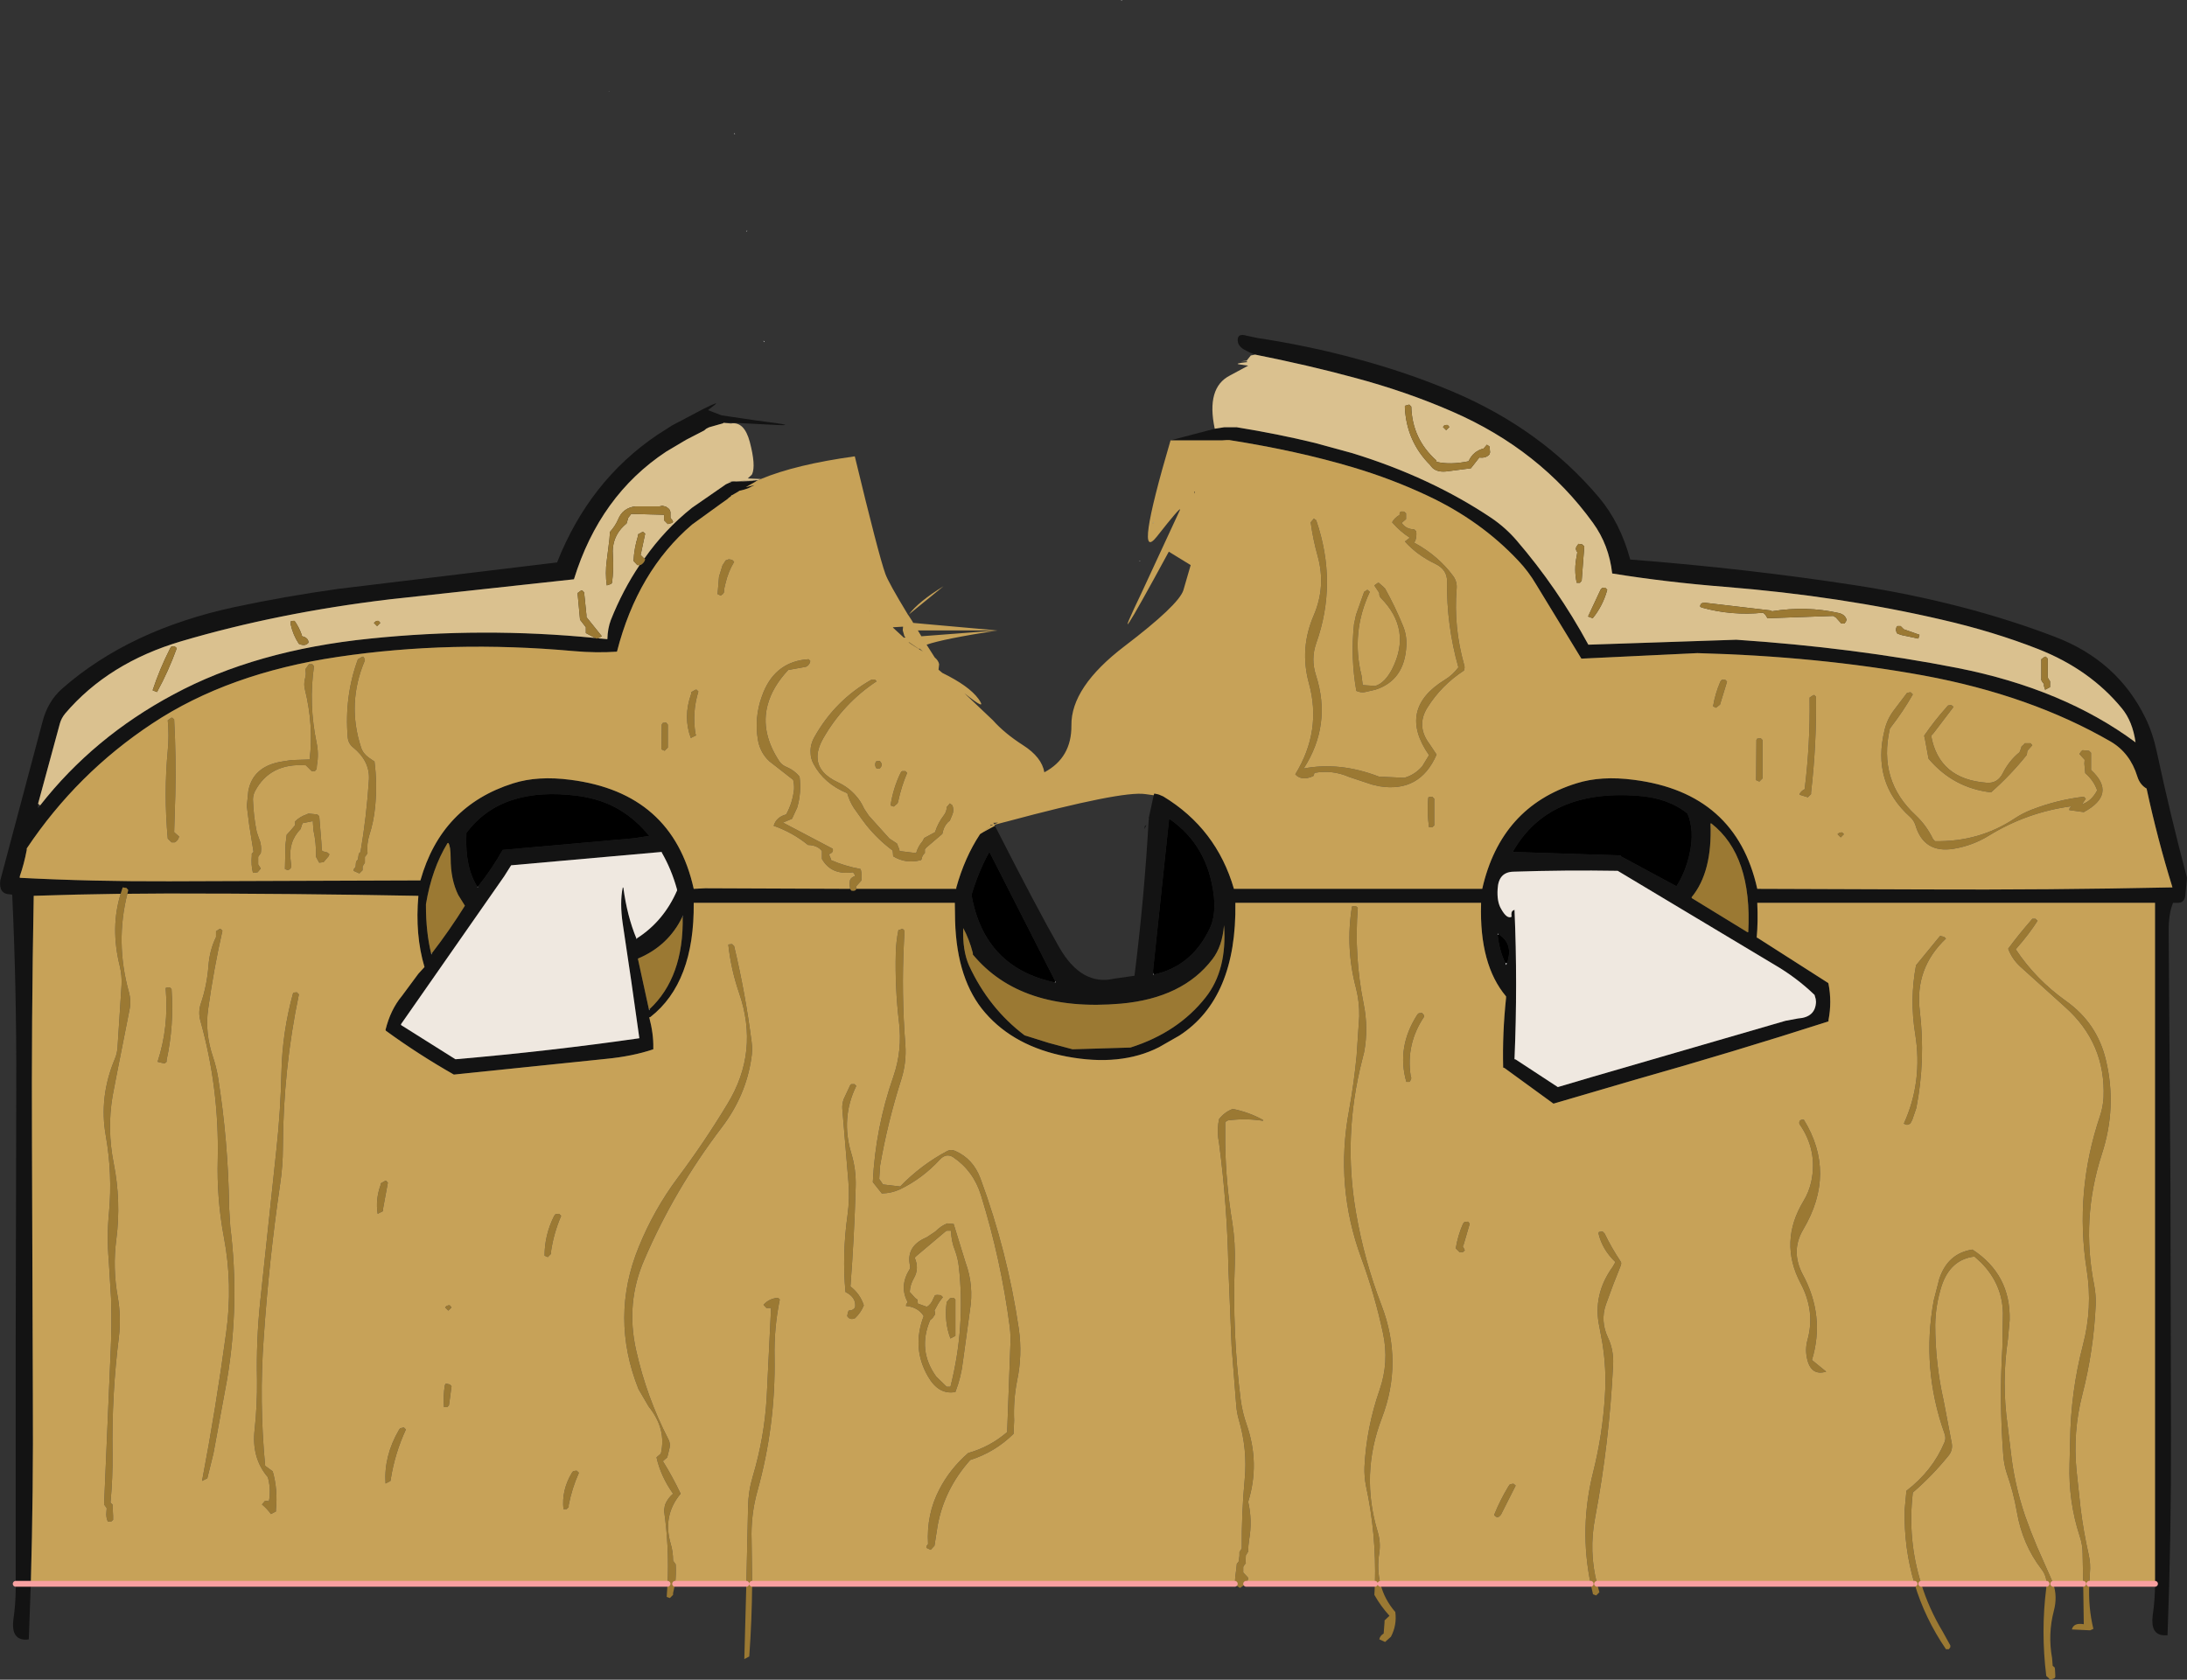 <?xml version="1.0" encoding="UTF-8" standalone="no"?>
<svg xmlns:xlink="http://www.w3.org/1999/xlink" height="288.95px" width="376.1px" xmlns="http://www.w3.org/2000/svg">
  <rect width="100%" height="100%" fill="#333333" stroke="none"/>
  <g transform="matrix(1.0, 0.0, 0.0, 1.0, 188.05, 122.65)">
    <path d="M20.85 -48.9 L22.45 -49.15 23.0 -49.15 24.65 -49.15 Q31.75 -48.0 38.1 -46.45 L44.5 -44.7 Q58.0 -40.55 68.5 -33.5 70.9 -31.85 72.75 -29.7 79.8 -21.5 85.1 -11.75 L110.55 -12.6 Q130.7 -11.25 148.55 -7.75 166.8 -4.15 179.2 5.05 178.7 1.45 176.85 -0.8 171.35 -7.5 162.45 -11.0 154.8 -14.0 145.9 -16.05 128.5 -20.1 108.6 -21.7 98.5 -22.5 89.2 -24.0 88.65 -28.9 85.9 -32.7 76.85 -45.25 61.7 -51.85 53.8 -55.3 44.8 -57.7 36.85 -59.85 27.8 -61.65 26.9 -61.95 25.85 -62.55 24.75 -63.2 24.8 -64.25 24.85 -65.35 26.35 -64.9 L28.25 -64.5 Q37.1 -63.15 45.15 -60.95 53.95 -58.6 61.85 -55.25 77.05 -48.8 86.95 -37.05 90.6 -32.7 92.3 -26.4 112.35 -24.85 131.15 -21.95 149.8 -19.05 165.35 -13.1 176.1 -9.0 180.9 0.85 182.15 3.4 182.85 6.65 185.2 17.65 188.05 28.35 L187.8 31.0 Q187.75 32.6 186.6 32.65 L185.65 32.65 Q184.85 34.6 184.9 37.7 L185.2 80.9 185.3 124.1 Q185.35 141.65 184.7 158.65 L184.45 158.65 184.0 158.65 Q181.75 158.5 182.15 155.25 182.55 152.55 182.55 149.8 L182.55 106.6 182.55 63.4 182.55 32.65 139.35 32.65 114.15 32.65 Q114.3 35.95 114.05 38.65 L114.15 38.65 126.35 46.45 126.4 46.6 Q127.0 49.7 126.4 52.8 L126.4 53.05 Q110.05 58.3 93.1 63.1 L79.1 67.2 70.65 61.05 70.45 61.0 Q70.3 55.15 70.95 49.0 L70.95 48.75 Q66.35 43.3 66.65 32.9 L66.65 32.65 49.05 32.65 24.65 32.65 24.4 32.65 Q24.65 49.1 14.75 55.5 L11.25 57.5 Q4.65 60.85 -4.6 59.1 -13.55 57.4 -18.6 51.6 -23.5 46.0 -23.8 35.8 L-23.85 32.65 -33.0 32.65 -67.05 32.65 -68.75 32.65 Q-68.6 46.35 -76.2 52.3 L-76.4 52.35 Q-75.65 55.2 -75.7 57.6 L-75.7 57.85 Q-79.25 59.05 -83.85 59.5 L-110.0 62.2 Q-116.15 58.7 -121.7 54.65 L-121.75 54.5 Q-120.9 51.05 -118.95 48.7 L-116.1 44.85 -115.05 43.7 Q-116.7 38.15 -116.1 31.45 L-116.25 31.45 Q-137.4 31.05 -159.2 31.05 L-166.15 31.1 -166.0 30.45 -166.3 30.1 -166.95 30.0 -167.3 31.1 Q-174.9 31.2 -182.25 31.45 -182.65 52.65 -182.55 74.4 L-182.4 117.6 Q-182.3 133.9 -182.75 149.8 L-185.35 149.8 -182.75 149.8 -183.1 159.35 -183.45 159.4 -183.9 159.4 Q-186.15 159.2 -185.75 155.95 -185.35 153.25 -185.35 150.5 L-185.35 149.8 -185.35 107.3 -185.25 64.1 Q-185.2 47.35 -185.95 31.25 L-186.3 31.2 Q-188.3 31.15 -188.0 28.8 L-180.75 1.55 Q-179.85 -2.0 -177.35 -4.2 -165.85 -14.3 -147.8 -18.2 -139.15 -20.05 -129.9 -21.35 L-92.25 -25.9 Q-86.7 -39.95 -75.0 -47.85 L-72.5 -49.45 -67.1 -52.3 Q-64.1 -53.8 -65.2 -52.95 L-66.3 -52.1 -63.95 -51.2 -57.85 -50.3 Q-49.45 -49.25 -55.6 -49.6 L-62.35 -49.95 -63.5 -49.95 -63.5 -49.9 -63.5 -49.95 -63.8 -49.8 -64.35 -49.65 -66.1 -49.15 -66.6 -48.9 -66.95 -48.6 -70.05 -47.0 -73.5 -44.95 Q-84.9 -37.4 -89.35 -23.0 L-121.05 -19.55 Q-140.25 -17.25 -156.85 -12.35 -169.4 -8.65 -176.85 0.1 -177.5 0.9 -177.75 1.8 L-181.5 15.6 -181.5 16.1 -181.5 16.35 -181.35 16.2 -181.15 15.9 Q-171.95 4.15 -158.2 -3.2 -144.1 -10.8 -124.4 -12.8 -105.0 -14.8 -85.7 -12.9 L-85.45 -12.8 -85.25 -12.85 -83.6 -12.7 Q-83.55 -14.55 -83.0 -16.0 -80.95 -21.15 -78.05 -25.45 L-77.9 -25.45 Q-77.25 -25.8 -77.1 -26.45 L-77.25 -26.55 Q-73.75 -31.55 -69.05 -35.3 L-63.2 -39.35 -62.2 -39.8 -62.25 -39.8 -62.15 -39.8 -61.85 -39.8 -61.8 -39.8 -59.1 -39.9 -58.8 -39.9 -58.7 -39.9 -57.8 -40.0 Q-57.95 -39.95 -58.05 -39.85 L-58.2 -39.75 -59.8 -38.85 -58.3 -39.2 -59.4 -38.65 Q-60.1 -38.4 -60.55 -38.3 L-61.05 -38.2 -60.9 -38.2 -62.1 -37.5 -62.25 -37.45 -62.3 -37.4 -62.4 -37.25 -62.45 -37.15 -62.5 -37.2 -62.85 -36.9 -62.95 -36.8 -64.15 -35.95 -69.05 -32.4 Q-78.4 -24.4 -81.95 -10.55 -85.45 -10.3 -89.4 -10.65 -110.45 -12.55 -129.95 -9.65 -148.8 -6.85 -161.85 1.8 -174.8 10.35 -183.45 23.3 L-183.45 23.55 Q-183.9 25.95 -184.65 28.1 L-184.65 28.35 Q-172.1 29.0 -158.95 28.95 L-115.75 28.8 Q-112.15 16.0 -99.8 12.1 -95.55 10.75 -89.9 11.5 -72.4 13.75 -68.75 30.25 L-66.8 30.15 -41.85 30.25 -41.65 30.55 Q-40.9 30.7 -40.8 30.25 L-34.7 30.25 -23.6 30.25 -23.6 30.05 Q-22.15 24.85 -19.55 20.9 -19.6 20.8 -16.95 19.4 L-16.85 19.6 Q-9.75 33.55 -5.9 40.3 -2.05 47.0 3.55 45.7 L7.05 45.2 Q8.75 31.65 9.5 18.25 L9.5 18.1 10.35 14.15 10.45 13.85 11.15 14.0 11.3 14.05 12.0 14.35 Q21.15 19.9 24.15 30.25 L24.4 30.25 49.15 30.25 66.85 30.25 Q70.05 16.15 83.05 12.1 87.3 10.75 92.95 11.5 110.5 13.75 114.15 30.25 L142.7 30.35 Q164.45 30.45 185.55 30.0 183.0 21.8 181.1 13.0 179.95 12.35 179.5 10.9 178.25 6.85 174.9 4.9 161.15 -3.05 142.75 -6.45 124.65 -9.75 103.85 -10.3 L83.9 -9.35 76.1 -22.15 Q74.8 -24.35 73.1 -26.15 66.6 -33.1 57.4 -37.4 51.35 -40.25 44.65 -42.25 35.1 -45.1 23.35 -46.95 L22.9 -46.95 22.15 -46.9 21.5 -46.9 13.25 -46.9 20.85 -48.9 M28.05 -64.9 L28.0 -64.95 28.05 -64.95 28.05 -64.9 M-57.65 -40.05 L-57.5 -40.05 -57.65 -40.05 M-57.75 -40.0 L-57.8 -40.0 -58.3 -39.95 -58.1 -40.0 -57.75 -40.0 M124.2 49.2 L124.0 48.5 Q120.95 45.55 117.1 43.3 L90.15 27.15 Q81.2 27.0 72.15 27.3 69.65 27.4 69.5 30.25 69.35 32.45 70.1 33.7 71.1 35.5 71.9 35.05 71.75 34.15 72.2 33.95 L72.4 33.85 Q72.95 46.55 72.4 59.55 L72.6 59.6 79.85 64.35 85.6 62.65 119.0 52.95 121.15 52.55 Q124.15 52.35 124.25 49.7 L124.2 49.2 M102.5 24.25 Q103.4 20.25 102.15 17.3 98.9 14.65 93.7 14.25 78.3 13.05 72.15 23.8 L72.15 23.9 90.65 24.5 90.7 24.65 100.25 29.8 Q101.8 27.4 102.5 24.25 M106.25 19.0 L106.1 19.0 Q106.45 27.35 102.85 31.7 L102.9 31.85 112.45 37.7 112.6 37.7 Q113.3 24.5 106.25 19.0 M69.5 38.2 Q69.8 40.8 70.7 42.75 L70.85 43.0 70.95 43.35 71.1 43.05 Q72.3 39.7 69.65 38.05 L69.5 37.95 69.5 38.2 M9.1 19.25 L8.8 19.95 8.8 19.5 9.1 19.25 M10.35 45.0 Q16.9 43.6 20.0 37.05 21.05 34.85 20.7 31.5 19.7 22.8 13.1 18.25 L13.0 18.25 10.25 44.2 10.25 44.65 10.25 45.0 10.35 45.0 M22.45 36.5 Q22.15 40.15 20.45 42.35 15.35 49.05 4.7 50.0 -12.5 51.5 -20.75 41.55 L-20.75 41.3 Q-21.35 38.95 -22.4 37.0 -22.55 40.85 -21.4 43.45 -18.0 50.8 -11.85 55.45 L-7.7 56.75 -3.6 57.85 6.35 57.55 Q14.55 54.95 19.3 48.9 23.0 44.2 22.45 36.5 M-62.15 -39.65 L-62.4 -39.6 -62.6 -39.55 -62.35 -39.55 -61.85 -39.8 -62.15 -39.65 M-17.15 18.95 L-17.35 18.9 -17.2 18.9 -17.15 18.95 M-17.7 19.3 L-17.8 19.4 -17.7 19.25 -17.7 19.3 M-6.6 46.1 L-17.85 24.0 -18.0 24.05 Q-19.8 27.35 -20.95 31.2 L-20.95 31.45 Q-18.7 43.8 -6.65 46.35 L-6.55 46.35 -6.6 46.1 M-78.5 38.75 Q-73.9 35.8 -71.6 30.5 L-71.65 30.25 Q-72.6 26.85 -74.25 24.0 L-74.25 23.9 -100.15 26.2 -101.35 28.1 -119.1 53.55 -119.05 53.7 -109.75 59.55 -109.55 59.55 Q-93.4 58.15 -78.1 55.95 -79.45 46.15 -80.95 36.3 -81.5 32.6 -80.95 30.0 L-80.85 30.05 Q-80.2 34.95 -78.6 38.8 L-78.55 38.9 -78.5 38.75 M-105.85 29.85 Q-103.5 26.9 -101.6 23.55 L-79.05 21.55 -76.4 21.15 Q-78.55 18.45 -81.5 16.65 -84.6 14.8 -88.7 14.25 -101.85 12.55 -107.85 20.65 L-107.85 20.9 Q-108.1 26.55 -105.95 29.9 L-105.9 30.0 -105.85 29.85 M-70.65 35.05 L-70.65 34.8 -70.7 35.05 Q-73.1 40.05 -78.35 42.25 L-78.3 42.5 -76.45 51.0 -76.4 51.15 -76.35 50.95 Q-70.45 45.45 -70.65 35.05 M-113.8 41.35 Q-110.75 37.4 -108.1 33.15 L-109.25 31.3 Q-110.55 28.65 -110.55 25.0 -110.55 22.9 -110.95 22.35 L-111.1 22.4 Q-113.8 26.85 -114.8 32.9 L-114.8 33.15 Q-114.8 37.7 -113.9 41.4 L-113.85 41.55 -113.8 41.35" fill="#131313" fill-rule="evenodd" stroke="none"/>
    <path d="M4.8 -122.55 L4.75 -122.65 4.95 -122.6 4.8 -122.55 M9.5 18.1 L9.5 18.25 9.45 18.25 9.5 18.2 9.5 18.1 M8.05 -26.15 L7.95 -26.1 7.9 -26.2 8.05 -26.15 M10.35 -32.8 L10.2 -32.6 10.25 -32.85 10.35 -32.8 M69.65 38.05 L69.5 38.2 69.5 37.95 69.65 38.05 M70.85 43.0 L71.1 43.05 70.95 43.35 70.85 43.0 M10.35 45.0 L10.25 45.0 10.25 44.65 10.35 45.0 M-61.75 -99.8 L-61.65 -99.6 -61.75 -99.55 -61.75 -99.8 M-83.3 -106.9 L-83.35 -106.9 -83.35 -107.0 -83.3 -106.9 M-59.65 -82.95 L-59.55 -83.0 -59.6 -82.75 -59.65 -82.95 M-56.6 -63.9 L-56.7 -63.8 -56.75 -64.05 -56.6 -63.9 M-10.65 -8.4 L-10.65 -8.6 -10.65 -8.4 M-6.6 46.1 L-6.55 46.35 -6.65 46.35 -6.6 46.1 M-78.5 38.75 L-78.55 38.9 -78.6 38.8 -78.5 38.75 M-105.85 29.85 L-105.9 30.0 -105.95 29.9 -105.85 29.85 M-70.7 35.05 L-70.65 34.8 -70.65 35.05 -70.7 35.05 M-76.35 50.95 L-76.4 51.15 -76.45 51.0 -76.35 50.95 M-113.8 41.35 L-113.85 41.55 -113.9 41.4 -113.8 41.35" fill="#fefefe" fill-rule="evenodd" stroke="none"/>
    <path d="M124.2 49.2 L124.25 49.7 Q124.15 52.35 121.15 52.55 L119.0 52.95 85.6 62.65 79.85 64.35 72.6 59.6 72.4 59.55 Q72.95 46.55 72.4 33.85 L72.2 33.95 Q71.75 34.15 71.9 35.05 71.1 35.5 70.1 33.7 69.35 32.45 69.5 30.25 69.65 27.4 72.15 27.3 81.2 27.0 90.15 27.15 L117.1 43.3 Q120.95 45.55 124.0 48.5 L124.2 49.2 M-78.6 38.8 Q-80.2 34.95 -80.85 30.05 L-80.95 30.0 Q-81.5 32.6 -80.95 36.3 -79.45 46.15 -78.1 55.95 -93.4 58.15 -109.55 59.55 L-109.75 59.55 -119.05 53.7 -119.1 53.55 -101.35 28.1 -100.15 26.2 -74.25 23.9 -74.25 24.0 Q-72.6 26.85 -71.65 30.25 L-71.6 30.5 Q-73.9 35.8 -78.5 38.75 L-78.6 38.8" fill="#efe8e0" fill-rule="evenodd" stroke="none"/>
    <path d="M54.65 -52.7 L54.3 -53.05 54.1 -53.0 53.55 -52.85 53.55 -52.5 Q53.85 -46.7 57.9 -42.65 58.7 -41.35 60.65 -41.55 L64.9 -42.1 66.35 -43.95 Q67.5 -43.8 68.1 -44.5 L68.2 -44.85 68.1 -45.85 67.65 -46.15 67.1 -45.5 Q65.3 -45.05 64.5 -43.3 61.35 -42.65 59.0 -43.2 L58.95 -43.45 Q54.8 -47.15 54.65 -52.7 M27.8 -61.65 Q36.85 -59.85 44.8 -57.7 53.8 -55.3 61.7 -51.85 76.85 -45.25 85.9 -32.7 88.65 -28.9 89.2 -24.0 98.5 -22.5 108.6 -21.7 128.5 -20.1 145.9 -16.05 154.8 -14.0 162.45 -11.0 171.35 -7.5 176.85 -0.8 178.7 1.45 179.2 5.05 166.8 -4.15 148.55 -7.75 130.7 -11.25 110.55 -12.6 L85.1 -11.75 Q79.8 -21.5 72.75 -29.7 70.9 -31.85 68.5 -33.5 58.0 -40.55 44.5 -44.7 L38.1 -46.45 Q31.75 -48.0 24.65 -49.15 L23.0 -49.15 22.45 -49.15 20.85 -48.9 Q19.35 -55.95 23.45 -58.05 L26.6 -59.75 25.2 -59.95 Q24.0 -60.1 26.35 -60.35 L26.45 -60.35 26.35 -60.5 25.4 -60.5 26.35 -60.6 26.45 -60.75 27.05 -61.5 27.8 -61.65 M-57.8 -40.0 L-58.7 -39.9 -59.1 -39.9 -61.8 -39.8 -61.45 -39.85 -59.3 -39.95 -59.25 -39.95 -58.4 -39.95 -58.1 -40.0 -57.75 -40.0 -58.1 -40.0 -58.3 -39.95 -57.8 -40.0 M-62.15 -39.8 L-62.25 -39.8 -62.2 -39.8 -63.2 -39.35 -69.05 -35.3 Q-73.75 -31.55 -77.25 -26.55 L-77.9 -27.2 -77.8 -27.55 -77.1 -30.85 -77.45 -31.15 -77.65 -31.1 -78.3 -30.75 -78.35 -30.4 Q-79.0 -28.3 -79.1 -26.15 L-78.45 -25.45 -78.05 -25.45 Q-80.95 -21.15 -83.0 -16.0 -83.55 -14.55 -83.6 -12.7 L-85.25 -12.85 -84.55 -13.2 -87.2 -16.5 -87.2 -16.85 -87.6 -20.75 -87.95 -21.1 -88.15 -21.05 -88.7 -20.65 -88.7 -20.35 -88.3 -16.05 -87.3 -14.75 -87.3 -14.4 -87.3 -13.75 -85.7 -12.9 Q-105.0 -14.8 -124.4 -12.8 -144.1 -10.8 -158.2 -3.2 -171.95 4.15 -181.15 15.9 L-181.5 15.6 -177.75 1.8 Q-177.5 0.9 -176.85 0.1 -169.4 -8.65 -156.85 -12.35 -140.25 -17.25 -121.05 -19.55 L-89.35 -23.0 Q-84.9 -37.4 -73.5 -44.95 L-70.05 -47.0 -66.95 -48.6 -66.6 -48.9 -66.1 -49.15 -64.35 -49.65 -63.8 -49.8 -63.5 -49.95 -63.5 -49.9 -62.35 -49.8 Q-60.05 -50.2 -59.1 -46.6 -58.05 -42.6 -58.7 -41.1 L-58.75 -41.05 -58.75 -41.0 -59.45 -40.35 -57.2 -40.25 -57.65 -40.05 -57.8 -40.05 -62.85 -39.8 -62.15 -39.8 M60.9 -49.55 L60.65 -49.55 60.35 -49.5 60.1 -49.2 60.65 -48.65 61.2 -49.2 60.9 -49.55 M24.7 -49.4 L24.65 -49.4 24.65 -49.35 24.7 -49.4 M116.7 -17.5 L116.35 -17.65 104.85 -19.0 104.85 -18.95 104.55 -18.85 104.4 -18.65 104.3 -18.35 104.55 -18.15 Q109.75 -16.7 115.15 -17.25 L115.55 -16.9 115.9 -16.3 127.2 -16.7 127.65 -16.45 128.6 -15.4 129.15 -15.4 129.4 -15.75 129.5 -16.05 Q129.25 -16.95 128.15 -17.2 122.6 -18.45 116.7 -17.5 M87.8 -21.55 L87.5 -21.5 87.35 -21.4 87.2 -21.2 85.05 -16.6 85.85 -16.3 Q87.6 -18.45 88.35 -21.2 L88.0 -21.55 87.8 -21.55 M83.2 -27.65 L83.1 -27.0 Q82.6 -24.65 83.1 -22.4 L83.65 -22.4 83.95 -22.75 84.0 -23.4 84.4 -28.65 84.05 -29.0 83.4 -29.1 83.15 -28.75 Q82.75 -28.25 83.2 -27.65 M138.55 -14.95 L138.25 -14.95 138.15 -14.85 138.05 -14.65 Q137.9 -14.1 138.25 -13.65 L139.0 -13.4 141.85 -12.8 142.05 -13.45 139.35 -14.4 139.1 -14.65 138.8 -14.95 138.55 -14.95 M163.75 -9.7 L163.55 -9.65 163.0 -9.25 163.0 -8.95 163.0 -5.65 163.2 -5.3 163.45 -5.0 163.45 -4.65 163.65 -4.0 164.5 -4.45 164.5 -4.75 164.5 -5.45 164.3 -5.75 164.1 -6.1 164.1 -6.4 164.1 -9.35 163.75 -9.7 M-137.95 -15.8 L-138.05 -15.75 -138.05 -15.2 Q-137.65 -13.4 -136.65 -11.9 -135.55 -11.4 -135.0 -12.1 -135.0 -12.95 -136.1 -13.2 L-136.2 -13.55 Q-136.65 -14.8 -137.4 -15.85 L-137.65 -15.85 -137.95 -15.8 M-123.2 -15.85 L-123.45 -15.75 -123.75 -15.5 -123.2 -14.95 -122.65 -15.5 -122.95 -15.85 -123.2 -15.85 M-158.2 -11.45 L-158.5 -11.45 -158.65 -11.35 -158.8 -11.1 Q-160.6 -7.55 -161.8 -3.9 L-161.05 -3.6 Q-159.1 -7.15 -157.65 -11.15 L-158.0 -11.45 -158.2 -11.45 M-81.75 -33.3 Q-82.25 -32.15 -83.15 -31.15 L-83.25 -29.85 -83.7 -26.25 Q-84.0 -24.05 -83.7 -21.95 L-82.95 -22.2 -82.8 -22.4 Q-82.5 -24.7 -82.65 -27.0 -82.95 -30.45 -80.3 -32.6 L-80.0 -33.6 -79.8 -33.85 -79.5 -34.25 -73.85 -34.1 -73.85 -33.8 -73.85 -33.45 -73.85 -33.15 -73.5 -32.8 -73.2 -32.5 -72.45 -32.7 -72.3 -32.9 -72.45 -33.2 -72.75 -33.55 -72.75 -34.25 -72.75 -34.55 -72.85 -34.9 -73.1 -35.2 -73.55 -35.5 -74.15 -35.65 -74.6 -35.55 -78.75 -35.55 Q-80.95 -35.3 -81.75 -33.3" fill="#dac18f" fill-rule="evenodd" stroke="none"/>
    <path d="M54.65 -52.7 Q54.8 -47.15 58.95 -43.45 L59.0 -43.2 Q61.35 -42.65 64.5 -43.3 65.3 -45.05 67.1 -45.5 L67.65 -46.15 68.1 -45.85 68.2 -44.85 68.1 -44.5 Q67.5 -43.8 66.35 -43.95 L64.9 -42.1 60.65 -41.55 Q58.7 -41.35 57.9 -42.65 53.85 -46.7 53.55 -52.5 L53.55 -52.85 54.1 -53.0 54.3 -53.05 54.65 -52.7 M-40.8 30.25 Q-40.9 30.7 -41.65 30.55 L-41.85 30.25 -41.95 29.55 -41.9 28.9 Q-41.8 28.3 -41.0 28.05 L-41.1 27.75 -41.35 27.4 Q-45.1 27.95 -46.7 25.1 L-46.7 24.1 -46.7 23.75 Q-47.45 22.75 -49.1 22.7 -51.75 20.55 -55.0 19.4 -54.55 17.9 -52.85 17.45 -51.75 15.45 -51.5 13.15 -51.45 12.3 -51.65 11.5 L-55.75 8.3 Q-57.3 6.85 -57.7 4.7 -58.35 0.8 -57.05 -2.8 L-56.75 -3.6 Q-54.55 -8.9 -49.0 -9.25 L-48.7 -8.95 Q-48.8 -8.25 -49.45 -7.95 L-52.5 -7.4 Q-55.25 -4.45 -56.05 -1.35 -57.3 3.35 -54.0 8.35 -53.55 9.0 -52.65 9.35 -51.4 9.9 -50.55 10.95 -50.2 13.65 -50.95 16.25 L-51.85 18.2 -53.4 18.85 -44.85 23.35 Q-44.65 24.0 -45.5 24.3 L-45.2 25.0 -45.15 25.3 Q-42.9 26.3 -40.05 26.85 -39.85 27.45 -39.9 28.15 L-39.9 28.8 -40.8 29.8 -40.8 30.25 M-77.25 -26.55 L-77.1 -26.45 Q-77.25 -25.8 -77.9 -25.45 L-78.05 -25.45 -78.45 -25.45 -79.1 -26.15 Q-79.0 -28.3 -78.35 -30.4 L-78.3 -30.75 -77.65 -31.1 -77.45 -31.15 -77.1 -30.85 -77.8 -27.55 -77.9 -27.2 -77.25 -26.55 M-85.25 -12.85 L-85.45 -12.8 -85.7 -12.9 -87.3 -13.75 -87.3 -14.4 -87.3 -14.75 -88.3 -16.05 -88.7 -20.35 -88.7 -20.65 -88.15 -21.05 -87.95 -21.1 -87.6 -20.75 -87.2 -16.85 -87.2 -16.5 -84.55 -13.2 -85.25 -12.85 M-167.3 31.1 L-166.95 30.0 -166.3 30.1 -166.0 30.45 -166.15 31.1 Q-168.25 39.45 -165.9 47.95 -165.45 49.55 -165.8 51.15 L-168.05 62.55 -168.7 65.95 Q-169.65 71.65 -168.5 77.45 -167.2 84.0 -168.05 90.55 -168.7 95.5 -167.8 100.45 -167.2 103.85 -167.6 107.3 -168.85 117.2 -168.7 127.3 -168.65 131.6 -169.05 135.85 L-168.7 136.15 -168.6 138.15 -168.6 138.8 -168.95 139.1 -169.5 139.1 Q-169.85 138.35 -169.75 137.45 L-169.7 136.8 -169.9 136.5 -170.15 136.15 -169.05 110.55 Q-168.8 105.55 -168.95 100.7 L-169.35 94.1 Q-169.7 90.0 -169.3 85.9 -168.7 79.3 -169.85 72.75 -171.05 66.05 -168.3 59.5 -167.95 58.7 -167.85 57.7 L-167.15 46.85 Q-167.05 45.2 -167.45 43.55 -169.1 36.9 -167.3 31.1 M60.9 -49.55 L61.2 -49.2 60.65 -48.65 60.1 -49.2 60.35 -49.5 60.65 -49.55 60.9 -49.55 M37.9 -33.45 L38.3 -33.15 Q42.0 -22.4 38.3 -12.0 37.35 -9.3 38.25 -6.5 41.0 2.0 36.15 9.55 42.35 8.35 49.1 10.95 L53.45 11.15 Q55.25 10.65 56.55 9.15 L57.7 7.25 Q52.2 -0.65 60.4 -5.7 61.8 -6.55 62.75 -7.85 60.7 -15.15 60.8 -22.6 60.85 -24.65 58.8 -25.65 55.65 -27.15 53.55 -29.5 L54.4 -30.15 Q52.8 -31.15 51.35 -32.8 51.75 -33.55 52.65 -34.1 52.55 -34.75 53.2 -34.65 L53.4 -34.65 53.75 -34.35 53.75 -33.7 53.75 -33.35 53.0 -32.7 Q53.75 -31.6 55.15 -31.6 L55.5 -31.25 Q55.6 -30.4 55.35 -29.65 L55.15 -29.3 Q59.3 -27.05 61.9 -23.5 62.55 -22.55 62.45 -21.4 61.9 -14.8 63.75 -8.25 63.9 -7.8 63.7 -7.3 59.8 -4.75 57.4 -0.9 55.45 2.25 57.8 5.35 L59.0 7.15 Q56.15 13.75 49.15 12.6 L47.85 12.3 43.95 11.0 Q41.1 9.75 38.0 10.3 L37.9 10.65 37.8 10.85 Q35.8 11.75 34.7 10.55 39.3 3.05 37.05 -5.1 35.4 -11.1 37.9 -16.85 40.0 -21.8 38.55 -27.0 37.75 -29.85 37.35 -32.8 L37.9 -33.45 M49.8 -21.75 L50.15 -21.4 Q51.85 -18.35 53.2 -15.05 53.9 -13.4 53.8 -11.55 53.5 -5.6 48.45 -4.0 L46.7 -3.6 Q46.0 -3.45 45.2 -3.8 44.2 -9.5 44.8 -15.25 L45.15 -16.9 46.55 -20.85 47.1 -21.2 47.5 -20.85 47.5 -20.8 Q44.25 -13.85 46.1 -6.4 L46.3 -4.8 48.45 -4.65 Q50.1 -5.15 51.35 -7.55 54.8 -14.35 49.4 -19.8 49.1 -20.15 49.15 -20.65 L48.45 -21.7 48.3 -21.95 48.85 -22.35 49.05 -22.4 49.8 -21.75 M83.2 -27.65 Q82.75 -28.25 83.15 -28.75 L83.4 -29.1 84.05 -29.0 84.4 -28.65 84.0 -23.4 83.95 -22.75 83.65 -22.4 83.1 -22.4 Q82.6 -24.65 83.1 -27.0 L83.2 -27.65 M87.8 -21.55 L88.0 -21.55 88.35 -21.2 Q87.6 -18.45 85.85 -16.3 L85.05 -16.6 87.2 -21.2 87.35 -21.4 87.5 -21.5 87.8 -21.55 M116.7 -17.5 Q122.6 -18.45 128.15 -17.2 129.25 -16.95 129.5 -16.05 L129.4 -15.75 129.15 -15.4 128.6 -15.4 127.65 -16.45 127.2 -16.7 115.9 -16.3 115.55 -16.9 115.15 -17.25 Q109.75 -16.7 104.55 -18.15 L104.3 -18.35 104.4 -18.65 104.55 -18.85 104.85 -18.95 104.85 -19.0 116.35 -17.65 116.7 -17.5 M108.6 -5.75 L108.95 -5.4 107.85 -1.8 107.75 -1.45 107.05 -0.9 106.55 -1.15 Q106.9 -3.3 107.8 -5.4 L107.95 -5.6 108.05 -5.7 108.6 -5.75 M138.55 -14.95 L138.8 -14.95 139.1 -14.65 139.35 -14.4 142.05 -13.45 141.85 -12.8 139.0 -13.4 138.25 -13.65 Q137.9 -14.1 138.05 -14.65 L138.15 -14.85 138.25 -14.95 138.55 -14.95 M123.75 -3.05 L123.95 -3.1 124.25 -2.8 Q124.35 5.5 123.4 13.65 L123.4 13.95 122.85 14.5 121.4 14.05 Q121.55 13.5 122.3 13.1 123.25 5.45 123.15 -2.35 L123.15 -2.65 123.75 -3.05 M140.9 -3.2 Q139.25 -0.3 137.2 2.35 L136.95 2.7 Q134.9 11.6 141.4 17.6 143.25 19.35 144.35 21.65 L144.7 22.05 Q152.3 22.2 158.4 18.15 159.75 17.25 161.3 16.65 165.65 14.95 170.3 14.4 L170.65 14.75 170.0 15.7 Q171.65 15.15 172.6 13.3 172.0 11.6 170.55 10.35 L170.4 8.7 170.45 8.05 169.55 7.05 169.85 6.6 170.1 6.4 171.2 6.5 171.55 6.85 171.55 9.15 171.55 9.8 Q176.05 13.95 170.3 17.05 L167.8 16.7 167.85 16.4 168.15 16.05 Q160.6 17.05 154.05 21.05 151.25 22.8 147.95 23.35 142.8 24.2 141.35 19.3 141.1 18.5 140.45 17.9 133.8 11.95 136.05 2.9 136.5 1.0 137.7 -0.55 L139.9 -3.45 140.35 -3.55 140.55 -3.55 140.9 -3.2 M147.9 -1.05 L144.4 3.55 144.05 3.9 Q145.4 11.4 153.6 12.0 155.45 12.15 156.35 10.4 157.45 8.2 159.25 6.75 L159.5 6.1 159.6 5.75 159.95 5.45 160.15 5.2 161.15 5.2 161.45 5.55 160.6 6.5 160.55 6.85 160.5 7.2 Q157.75 10.65 154.35 13.65 147.85 12.9 143.6 7.85 L143.05 4.85 142.85 3.9 Q144.6 1.35 146.7 -1.0 L146.9 -1.25 147.0 -1.3 147.35 -1.35 147.55 -1.35 147.9 -1.05 M163.75 -9.7 L164.1 -9.35 164.1 -6.4 164.1 -6.1 164.3 -5.75 164.5 -5.45 164.5 -4.75 164.5 -4.45 163.65 -4.0 163.45 -4.65 163.45 -5.0 163.2 -5.3 163.0 -5.65 163.0 -8.95 163.0 -9.25 163.55 -9.65 163.75 -9.7 M170.2 149.8 L170.1 144.6 Q170.1 143.1 169.6 141.6 167.65 135.65 167.85 129.2 L167.95 125.25 Q168.05 116.8 170.15 108.75 171.85 102.3 170.8 95.75 168.7 82.35 173.1 69.3 173.6 67.8 173.7 66.15 174.1 56.8 167.05 50.55 L159.35 43.6 Q157.95 42.3 157.3 40.55 159.15 38.05 161.25 35.65 L161.45 35.4 161.8 35.4 162.0 35.4 162.35 35.75 Q160.8 38.15 158.85 40.35 L158.6 40.65 Q162.0 45.8 167.25 49.55 172.6 53.35 174.1 59.7 176.05 67.8 173.4 75.9 169.8 87.0 172.1 98.5 172.4 100.1 172.35 101.75 172.0 109.65 170.05 117.25 168.4 123.65 169.05 130.3 L169.75 136.8 Q170.25 140.85 171.15 144.8 171.5 146.35 171.35 148.0 L171.25 149.8 Q171.05 153.85 171.95 157.55 L171.4 157.8 168.25 157.65 Q168.55 156.45 170.3 156.75 L170.2 149.8 M165.05 149.8 Q165.8 152.0 165.15 154.45 164.1 158.45 164.85 162.6 L164.95 163.9 165.3 164.2 165.35 164.55 165.4 165.55 165.4 165.85 165.25 166.05 164.5 166.3 164.2 165.95 163.85 165.65 Q162.9 158.0 163.85 150.5 L163.9 149.8 Q163.9 148.4 163.0 147.25 159.75 143.0 158.8 137.45 158.2 134.0 157.05 130.75 156.55 129.2 156.45 127.55 155.75 118.3 156.3 109.2 L156.4 103.25 Q156.3 98.25 152.65 94.55 L151.5 93.5 Q147.35 94.0 145.85 98.55 144.8 101.85 144.75 105.25 144.75 111.85 146.2 118.3 L147.6 125.65 Q147.8 126.85 147.0 127.8 144.25 131.2 140.9 134.1 139.95 142.25 142.35 149.8 143.65 154.05 146.05 158.05 L147.35 160.4 147.35 160.7 147.1 161.05 146.6 161.05 Q142.95 155.7 141.2 149.8 139.35 143.7 139.5 137.05 L139.8 133.8 Q144.3 130.35 146.35 125.45 146.65 124.75 146.35 123.95 142.35 112.7 144.5 101.05 L145.45 97.35 Q146.9 92.95 151.15 92.3 157.75 96.6 157.55 104.45 L157.25 107.75 Q156.15 115.1 157.2 122.55 L157.75 127.1 Q158.35 132.65 160.2 138.1 161.15 140.8 162.25 143.4 L164.7 148.95 165.05 149.8 M86.6 149.8 L87.0 151.25 86.45 151.8 85.9 151.6 85.5 149.8 Q83.5 140.2 85.95 130.5 87.55 124.1 87.95 117.45 88.25 112.85 87.5 108.3 L87.0 105.6 Q85.8 100.1 89.3 95.25 L89.75 94.45 Q87.5 92.3 86.85 89.55 L86.9 89.3 87.05 89.25 87.55 89.2 87.9 89.55 Q89.05 91.95 90.65 94.35 90.85 94.6 90.65 95.1 89.3 98.4 88.1 101.8 87.15 104.6 88.45 107.4 89.5 109.6 89.35 112.2 88.7 125.5 86.25 138.5 85.15 144.25 86.6 149.8 M49.35 149.8 Q50.0 152.45 51.9 154.65 52.2 156.9 51.15 158.9 L50.15 159.8 49.15 159.35 Q49.25 158.75 49.9 158.35 L50.05 156.4 50.05 156.1 50.9 155.3 Q49.4 153.65 48.3 151.7 L48.4 149.8 Q48.65 141.2 46.85 132.9 46.55 131.35 46.6 129.7 46.95 122.9 49.2 116.45 50.85 111.7 49.8 106.75 48.4 100.15 46.05 93.75 41.5 81.4 43.95 68.35 44.8 63.65 45.25 58.95 L45.7 52.2 Q45.75 49.75 45.15 47.35 43.3 40.4 44.45 33.3 L44.55 33.25 45.1 33.2 45.45 33.5 Q44.8 41.8 46.45 50.0 47.3 54.15 46.55 58.3 L46.2 59.7 Q42.85 72.75 45.15 86.0 46.55 94.15 49.55 101.95 53.25 111.65 49.6 121.25 45.85 130.95 48.9 140.95 49.4 142.65 49.15 144.45 48.7 147.3 49.35 149.8 M26.25 149.8 L25.2 150.5 24.3 149.95 24.3 149.8 Q24.35 148.55 24.55 147.3 L24.65 146.35 24.95 146.0 25.1 145.0 25.1 144.35 25.5 143.7 Q25.45 137.7 26.0 131.85 26.5 126.7 25.0 121.6 24.65 120.4 24.55 119.1 L23.75 108.9 23.2 95.45 Q23.0 84.65 21.6 74.05 L21.45 73.1 Q21.25 71.45 21.6 69.85 22.55 68.65 23.85 68.15 L23.9 68.1 Q26.7 68.65 29.15 70.0 L29.15 70.15 Q26.3 69.7 23.35 70.05 23.0 70.05 22.65 70.4 L22.65 74.05 Q22.75 80.95 23.9 87.85 24.4 91.2 24.3 94.7 23.85 106.55 25.3 118.05 25.6 120.35 26.35 122.45 28.65 129.1 26.6 135.7 27.35 138.9 26.75 142.3 26.6 143.25 26.6 144.25 L26.2 144.9 26.15 145.9 26.2 146.25 25.95 146.55 25.75 146.9 25.75 147.55 25.75 147.85 26.55 148.7 26.6 148.95 26.25 149.8 M-58.7 149.8 Q-58.75 156.1 -59.2 162.3 L-60.05 162.75 -59.7 149.8 -59.4 136.5 Q-59.35 133.85 -58.6 131.35 -56.6 124.65 -56.2 117.75 L-55.45 102.35 -56.25 102.35 -56.75 101.8 Q-55.75 100.7 -54.25 100.6 L-53.95 100.9 Q-54.95 105.75 -54.85 110.75 -54.65 122.55 -57.8 133.85 -58.95 137.95 -58.8 142.3 L-58.7 149.8 M-71.95 149.8 L-72.3 151.4 -72.3 151.7 -72.85 152.25 -73.4 152.05 -73.25 149.8 Q-72.95 143.5 -73.85 137.2 L-73.7 136.25 Q-73.25 135.1 -72.3 134.3 -74.4 131.35 -75.15 128.05 L-74.4 127.4 Q-73.4 123.15 -76.5 119.3 L-78.25 116.3 Q-83.15 103.95 -78.2 91.85 -75.6 85.45 -71.5 79.95 -66.9 73.8 -62.95 67.25 -57.45 58.25 -60.95 48.15 -62.35 44.05 -62.8 39.85 L-62.65 39.8 -62.15 39.75 -61.8 40.1 Q-59.85 48.3 -58.8 56.55 -58.6 57.95 -58.85 59.45 -59.8 65.85 -63.9 71.25 -72.05 81.95 -77.25 94.05 -80.5 101.5 -78.65 109.65 -76.85 117.7 -73.1 124.95 -72.75 125.6 -72.9 126.4 L-73.3 128.05 -74.05 128.7 Q-72.4 131.35 -71.0 134.3 -74.15 138.05 -72.7 142.95 -72.3 144.3 -72.3 145.8 L-72.1 146.1 -71.85 146.45 Q-71.75 148.15 -71.95 149.8 M128.5 21.4 L127.95 20.85 128.25 20.6 128.5 20.55 128.75 20.55 129.05 20.85 128.5 21.4 M146.6 38.8 Q141.2 43.9 142.1 51.25 143.1 59.75 141.5 67.95 L140.8 70.0 140.45 70.65 139.9 70.85 139.35 70.65 Q142.65 63.4 141.3 55.15 140.35 49.25 141.45 43.4 L145.3 38.7 145.6 38.35 146.25 38.5 146.6 38.8 M115.05 4.65 L115.05 10.9 115.05 11.25 114.5 11.8 113.95 11.55 114.0 4.65 114.1 4.45 114.2 4.4 114.75 4.35 115.05 4.65 M106.25 19.0 Q113.3 24.5 112.6 37.7 L112.45 37.7 102.9 31.85 102.85 31.7 Q106.45 27.35 106.1 19.0 L106.25 19.0 M122.15 69.95 Q127.8 79.15 122.05 88.85 119.85 92.55 121.95 96.55 125.85 103.75 123.55 111.3 L126.0 113.3 Q123.35 114.1 122.7 111.0 122.35 109.4 122.8 107.8 124.15 102.9 121.6 98.1 117.85 91.0 122.1 83.95 123.05 82.4 123.45 80.55 124.55 75.2 121.4 70.7 121.25 70.0 121.95 69.95 L122.15 69.95 M58.25 14.4 L58.6 14.75 58.6 19.0 58.6 19.35 58.25 19.65 57.7 19.65 Q57.35 17.25 57.55 14.75 L57.6 14.5 57.75 14.45 58.25 14.4 M22.45 36.5 Q23.0 44.2 19.3 48.9 14.55 54.95 6.35 57.55 L-3.6 57.85 -7.7 56.75 -11.85 55.45 Q-18.0 50.8 -21.4 43.45 -22.55 40.85 -22.4 37.0 -21.35 38.95 -20.75 41.3 L-20.75 41.55 Q-12.5 51.5 4.7 50.0 15.35 49.05 20.45 42.35 22.15 40.15 22.45 36.5 M56.5 51.6 L56.8 51.95 56.85 52.25 Q53.7 56.95 54.55 62.45 L54.65 62.75 54.6 63.05 54.35 63.45 53.8 63.45 Q52.1 57.5 55.65 51.95 L55.85 51.7 56.0 51.65 56.5 51.6 M63.75 87.6 L63.85 87.55 64.4 87.5 64.7 87.85 63.65 91.45 63.5 91.75 63.7 92.1 63.85 92.45 63.5 92.75 62.95 92.75 62.3 92.1 Q62.65 89.9 63.55 87.85 L63.75 87.6 M71.6 132.7 L72.05 132.6 72.25 132.6 72.6 132.9 70.25 137.55 70.1 137.85 Q69.5 138.75 68.9 137.95 69.9 135.45 71.35 133.05 L71.6 132.7 M-158.2 -11.45 L-158.0 -11.45 -157.65 -11.15 Q-159.1 -7.15 -161.05 -3.6 L-161.8 -3.9 Q-160.6 -7.55 -158.8 -11.1 L-158.65 -11.35 -158.5 -11.45 -158.2 -11.45 M-123.2 -15.85 L-122.95 -15.85 -122.65 -15.5 -123.2 -14.95 -123.75 -15.5 -123.45 -15.75 -123.2 -15.85 M-137.95 -15.8 L-137.65 -15.85 -137.4 -15.85 Q-136.65 -14.8 -136.2 -13.55 L-136.1 -13.2 Q-135.0 -12.95 -135.0 -12.1 -135.55 -11.4 -136.65 -11.9 -137.65 -13.4 -138.05 -15.2 L-138.05 -15.75 -137.95 -15.8 M-134.05 -8.05 Q-135.0 -1.55 -133.6 5.15 -133.2 7.05 -133.55 9.0 L-133.6 9.65 -133.9 10.0 -134.45 10.0 -135.45 9.0 Q-141.6 8.55 -144.2 13.45 -144.55 14.15 -144.55 14.9 -144.45 17.8 -143.9 20.45 L-143.55 21.5 Q-143.0 22.7 -143.2 24.1 L-143.45 24.45 -143.65 24.75 -143.65 25.75 -143.65 26.05 -143.2 26.75 -143.75 27.4 -144.55 27.5 Q-144.9 26.1 -144.75 24.55 L-144.75 24.2 -144.45 23.9 -145.2 19.2 -145.6 16.0 -145.35 13.45 Q-144.6 9.3 -139.85 8.4 L-137.95 8.1 -134.8 8.0 Q-134.1 2.1 -135.6 -4.0 -135.85 -4.9 -135.6 -5.9 -135.35 -6.7 -135.55 -7.5 L-135.1 -8.15 -134.9 -8.4 -134.6 -8.4 -134.35 -8.4 -134.05 -8.05 M-125.3 -9.05 Q-128.45 -1.65 -125.95 5.95 -125.6 7.0 -124.6 7.7 L-123.65 8.35 Q-123.15 12.2 -123.55 16.25 -123.8 18.75 -124.55 21.05 -125.0 22.5 -124.85 24.1 L-125.05 24.45 -125.3 24.75 -125.3 25.4 -125.3 25.75 -125.7 26.4 -125.7 26.75 -125.7 27.05 -126.25 27.6 -127.25 27.15 -127.2 26.85 -126.9 26.5 -126.85 25.85 -126.8 25.55 -126.5 25.2 -126.4 24.55 -126.35 24.2 -126.05 23.9 Q-125.0 17.75 -124.6 11.4 -124.45 8.25 -127.35 5.9 -128.15 5.25 -128.25 4.2 -128.85 -2.85 -126.5 -9.25 L-125.8 -9.65 -125.6 -9.7 -125.35 -9.35 -125.3 -9.05 M-81.75 -33.3 Q-80.95 -35.3 -78.75 -35.55 L-74.6 -35.55 -74.15 -35.65 -73.55 -35.5 -73.1 -35.2 -72.85 -34.9 -72.75 -34.55 -72.75 -34.25 -72.75 -33.55 -72.45 -33.2 -72.3 -32.9 -72.45 -32.7 -73.2 -32.5 -73.5 -32.8 -73.85 -33.15 -73.85 -33.45 -73.85 -33.8 -73.85 -34.1 -79.5 -34.25 -79.8 -33.85 -80.0 -33.6 -80.3 -32.6 Q-82.95 -30.45 -82.65 -27.0 -82.5 -24.7 -82.8 -22.4 L-82.95 -22.2 -83.7 -21.95 Q-84.0 -24.05 -83.7 -26.25 L-83.25 -29.85 -83.15 -31.15 Q-82.25 -32.15 -81.75 -33.3 M-62.15 -26.35 L-61.8 -26.0 Q-62.85 -24.25 -63.3 -22.25 L-63.5 -21.4 -63.55 -20.75 -63.7 -20.5 -64.1 -20.2 -64.65 -20.45 -64.4 -23.45 -63.8 -25.4 -63.25 -26.25 -63.1 -26.3 -62.8 -26.4 -62.8 -26.45 -62.15 -26.35 M-67.95 -3.7 Q-69.05 -0.1 -68.45 3.55 L-68.35 3.85 -69.25 4.3 Q-70.6 0.7 -69.2 -3.25 L-69.15 -3.6 -68.45 -4.0 -68.25 -4.0 -67.95 -3.7 M-29.4 -10.65 L-29.35 -10.6 -29.45 -10.65 -29.95 -10.95 -31.45 -11.9 -31.55 -11.95 -31.8 -12.2 -31.75 -12.2 -30.0 -11.0 -29.4 -10.65 M-37.3 -5.45 Q-43.05 -1.65 -46.5 4.4 -47.6 6.35 -47.45 7.9 -47.25 10.4 -43.9 11.95 -42.1 12.8 -40.85 14.25 -40.0 15.2 -39.45 16.45 L-38.65 17.65 -35.1 21.6 -33.8 22.45 -33.4 23.45 -33.35 23.75 -30.5 24.1 Q-30.2 23.0 -29.4 22.05 L-29.1 21.5 -27.25 20.5 Q-26.75 18.9 -25.7 17.55 -25.25 16.95 -25.25 16.2 L-24.7 15.55 -24.25 15.9 Q-23.95 16.8 -24.3 17.55 L-24.7 18.5 Q-25.55 19.15 -25.85 20.2 L-26.0 20.8 -28.75 23.15 -29.0 23.45 -29.0 23.75 -29.0 24.1 Q-29.45 24.45 -29.55 25.1 L-29.65 25.3 Q-32.25 26.0 -34.45 24.65 L-34.5 24.0 -34.55 23.65 Q-37.05 21.8 -39.1 19.25 L-39.85 18.25 -41.2 16.35 Q-41.95 15.2 -42.35 13.8 -46.35 12.15 -48.15 8.75 -48.65 7.8 -48.65 6.85 -48.75 5.5 -48.0 4.15 -44.45 -2.2 -38.15 -5.75 L-37.85 -5.75 -37.6 -5.75 -37.3 -5.45 M-36.75 8.25 L-36.5 8.6 -36.4 8.9 -36.5 9.2 -36.75 9.55 -37.3 9.55 Q-37.65 9.15 -37.5 8.55 L-37.4 8.35 -37.3 8.3 -36.75 8.25 M-33.05 10.1 L-32.9 10.0 -32.6 10.0 -32.35 10.0 -32.05 10.3 Q-33.05 12.65 -33.6 15.25 L-33.7 15.55 -34.35 16.1 -34.9 15.9 Q-34.45 12.95 -33.2 10.35 L-33.05 10.1 M-32.5 37.45 L-32.6 39.4 Q-33.05 48.25 -32.35 57.15 -32.15 60.15 -33.05 63.0 -35.4 70.35 -36.7 77.85 L-36.85 80.15 -36.2 81.1 -33.25 81.45 Q-29.6 77.7 -25.15 75.35 -24.5 75.0 -23.75 75.35 -20.7 76.7 -19.45 80.05 -14.8 92.65 -12.85 105.9 -12.2 110.45 -13.15 114.9 -13.8 118.25 -13.65 121.7 L-13.75 124.0 Q-16.95 127.15 -21.2 128.5 -25.65 133.5 -26.8 139.75 L-27.35 143.25 -28.0 143.95 -28.75 143.6 -28.7 143.3 -28.45 142.95 Q-28.75 137.85 -26.5 133.55 -24.7 130.05 -21.55 127.3 -17.8 126.25 -14.85 123.7 L-14.3 108.9 Q-14.2 107.25 -14.4 105.6 -15.9 94.05 -19.35 82.95 -20.65 78.75 -24.15 76.4 -25.35 75.65 -26.45 76.85 -29.45 80.1 -33.3 81.95 -34.7 82.6 -36.4 82.65 L-37.95 80.7 Q-37.5 71.35 -34.4 62.5 -32.85 58.0 -33.45 53.15 -34.15 47.3 -34.0 41.3 -33.95 39.3 -33.55 37.35 L-33.05 37.2 -33.0 37.15 -32.8 37.15 -32.5 37.45 M-73.2 2.0 L-73.2 5.6 -73.2 5.95 -73.75 6.5 -74.3 6.25 -74.25 2.0 -74.15 1.8 -74.05 1.7 -73.5 1.65 -73.2 2.0 M-70.7 35.05 L-70.65 35.05 Q-70.45 45.45 -76.35 50.95 L-76.45 51.0 -78.3 42.5 -78.35 42.25 Q-73.1 40.05 -70.7 35.05 M-41.1 63.85 L-40.8 64.15 Q-43.5 69.7 -41.65 75.75 -40.8 78.55 -40.9 81.55 -41.15 90.25 -41.8 98.65 -40.15 99.9 -39.5 101.9 -40.0 103.15 -41.0 104.1 -41.9 104.5 -42.35 103.75 L-42.25 103.15 -42.1 102.8 Q-41.35 102.8 -41.0 102.25 -40.75 100.55 -42.65 99.6 -43.25 93.15 -42.3 86.4 -41.9 83.5 -42.15 80.6 L-43.2 68.05 Q-43.25 67.25 -42.95 66.4 L-41.8 63.95 -41.65 63.85 -41.35 63.85 -41.1 63.85 M-30.75 93.7 Q-29.95 95.55 -30.85 97.15 -31.55 98.35 -31.6 99.6 L-30.65 100.65 -30.3 100.9 -30.25 101.25 -30.2 101.6 -28.65 102.15 Q-27.9 101.7 -27.55 100.75 L-27.25 100.15 -26.9 100.1 -26.25 100.15 -25.9 100.5 Q-26.55 101.25 -27.0 102.15 L-27.35 102.8 -27.25 103.1 -27.25 103.45 -27.65 104.05 -28.1 104.45 Q-30.3 109.65 -27.05 114.15 L-25.25 115.9 -24.6 115.9 Q-22.0 105.65 -23.15 95.3 -23.3 93.85 -23.8 92.5 -24.45 90.9 -24.5 89.1 L-24.6 89.05 -25.15 89.05 -25.35 89.1 -30.45 93.4 -30.75 93.7 M-31.55 95.1 Q-32.3 91.7 -28.7 90.2 L-27.2 89.2 Q-26.2 88.2 -25.15 87.8 L-24.05 87.9 -22.0 94.55 Q-20.55 98.5 -21.25 102.75 L-22.45 111.5 Q-22.75 114.2 -23.75 116.8 -26.6 117.35 -28.45 114.15 -31.3 109.25 -29.2 103.75 -30.15 102.2 -32.25 102.0 L-32.2 101.7 -31.95 101.35 Q-33.45 98.6 -31.6 95.65 -31.5 95.45 -31.55 95.1 M-113.9 41.4 Q-114.8 37.7 -114.8 33.15 L-114.8 32.9 Q-113.8 26.85 -111.1 22.4 L-110.95 22.35 Q-110.55 22.9 -110.55 25.0 -110.55 28.65 -109.25 31.3 L-108.1 33.15 Q-110.75 37.4 -113.8 41.35 L-113.9 41.4 M-133.15 17.75 L-132.8 22.05 -132.7 23.65 -132.5 23.8 -131.75 24.0 -131.4 24.3 -131.55 24.65 -132.4 25.65 -133.15 25.75 -133.35 25.4 -133.7 24.75 Q-133.65 22.4 -134.15 20.15 L-134.25 18.65 -134.25 18.6 -136.0 18.95 -136.15 19.3 -136.35 19.95 Q-138.55 22.2 -138.05 25.55 L-137.95 26.5 -138.15 26.8 -138.5 27.05 -139.05 26.85 -138.95 22.6 -138.75 20.95 -138.15 20.3 -137.3 19.3 -137.3 18.95 -137.3 18.65 Q-136.5 17.85 -135.35 17.45 L-135.0 17.3 -133.5 17.45 -133.15 17.75 M-158.65 0.85 L-158.45 0.8 -158.1 1.1 Q-157.75 7.55 -157.9 13.95 L-158.1 20.5 -157.25 21.25 Q-157.4 21.95 -158.0 22.25 L-158.55 22.25 -159.2 21.6 Q-159.9 13.9 -159.2 6.45 -158.95 3.9 -159.2 1.25 L-158.65 0.85 M-159.4 47.25 L-158.85 47.2 -158.55 47.5 Q-158.1 53.75 -159.4 59.7 L-159.4 60.0 -159.75 60.3 -160.95 60.0 Q-159.0 54.05 -159.55 47.5 L-159.55 47.3 -159.4 47.25 M-149.8 37.45 Q-151.3 44.05 -152.25 50.9 -152.85 55.0 -151.4 59.25 -150.85 60.9 -150.55 62.7 -148.8 73.75 -148.65 85.05 L-148.45 88.35 Q-146.8 101.5 -149.0 114.65 L-151.35 127.4 -152.4 131.65 -153.3 132.1 Q-150.9 119.5 -149.15 106.55 -148.0 98.3 -149.55 90.15 -150.8 83.5 -150.6 76.65 -150.35 64.45 -153.6 52.9 -154.0 51.4 -153.5 49.95 -152.45 46.85 -152.2 43.5 -152.0 40.8 -150.9 38.55 L-150.9 37.9 -150.9 37.55 -150.3 37.15 -150.1 37.15 -149.8 37.45 M-137.0 48.05 L-136.65 48.4 Q-139.35 61.3 -139.4 74.65 -139.4 77.95 -139.9 81.2 -141.8 94.25 -142.7 107.5 -143.5 118.45 -142.45 129.5 L-141.15 130.45 Q-140.25 133.65 -140.6 137.05 L-140.6 137.35 -141.45 137.8 Q-142.15 136.85 -143.0 136.15 L-142.45 135.5 -141.8 135.6 Q-141.45 133.7 -141.9 131.8 L-142.0 131.45 Q-144.85 128.1 -144.25 123.2 -143.8 118.95 -143.85 114.7 -144.0 107.95 -143.3 101.25 L-140.5 74.95 Q-139.8 68.45 -139.65 61.85 -139.5 54.9 -137.65 48.2 L-137.55 48.1 -137.0 48.05 M-121.65 80.45 L-121.35 80.8 -122.2 85.4 -122.2 85.7 -123.1 86.15 Q-123.5 83.7 -122.6 81.2 L-122.55 80.9 -121.85 80.5 -121.65 80.45 M-92.55 86.25 L-92.45 86.2 -91.9 86.15 -91.55 86.5 Q-92.85 89.55 -93.3 92.7 L-93.3 93.05 -93.85 93.6 -94.4 93.35 Q-94.4 89.8 -92.75 86.5 L-92.55 86.25 M-110.4 102.25 L-110.95 102.8 -111.5 102.25 -111.25 102.0 -110.95 101.9 -110.7 101.9 -110.4 102.25 M-118.6 122.9 L-118.25 123.25 Q-120.15 127.35 -120.85 131.8 L-120.9 132.1 -121.75 132.55 Q-122.05 127.8 -119.45 123.35 L-119.25 123.05 -118.8 122.95 -118.6 122.9 M-111.4 115.35 L-110.7 115.5 -110.4 115.8 -110.75 118.45 -110.85 119.1 -111.15 119.4 -111.7 119.4 Q-111.85 117.5 -111.55 115.65 L-111.4 115.35 M-89.35 130.4 L-89.05 130.35 -88.85 130.35 -88.5 130.7 Q-89.7 133.4 -90.25 136.25 L-90.25 136.6 -90.6 136.95 -91.15 136.95 Q-91.5 133.7 -89.7 130.7 L-89.5 130.45 -89.35 130.4 M-24.05 100.6 L-23.75 100.9 -23.75 106.85 -23.75 107.15 -24.6 107.6 Q-25.7 104.7 -25.25 101.35 L-24.7 100.7 -24.25 100.6 -24.05 100.6" fill="#9b7933" fill-rule="evenodd" stroke="none"/>
    <path d="M17.35 -38.05 L17.45 -38.1 17.35 -37.7 17.35 -38.05 M102.5 24.25 Q101.8 27.4 100.25 29.8 L90.7 24.65 90.65 24.5 72.15 23.9 72.15 23.8 Q78.3 13.05 93.7 14.25 98.9 14.65 102.15 17.3 103.4 20.25 102.5 24.25 M69.5 38.2 L69.65 38.05 Q72.3 39.7 71.1 43.05 L70.85 43.0 70.7 42.75 Q69.8 40.8 69.5 38.2 M10.25 44.65 L10.25 44.2 13.0 18.25 13.1 18.25 Q19.7 22.8 20.7 31.5 21.05 34.85 20.0 37.05 16.9 43.6 10.35 45.0 L10.25 44.65 M-6.65 46.35 Q-18.7 43.8 -20.95 31.45 L-20.95 31.2 Q-19.8 27.35 -18.0 24.05 L-17.85 24.0 -6.6 46.1 -6.65 46.35 M-105.95 29.9 Q-108.1 26.55 -107.85 20.9 L-107.85 20.65 Q-101.85 12.55 -88.7 14.25 -84.6 14.8 -81.5 16.65 -78.55 18.45 -76.4 21.15 L-79.05 21.55 -101.6 23.55 Q-103.5 26.9 -105.85 29.85 L-105.95 29.9" fill="#000000" fill-rule="evenodd" stroke="none"/>
    <path d="M13.25 -46.9 L21.5 -46.9 22.15 -46.9 22.9 -46.95 23.35 -46.95 Q35.1 -45.1 44.65 -42.25 51.35 -40.25 57.4 -37.4 66.6 -33.1 73.1 -26.15 74.8 -24.35 76.1 -22.15 L83.9 -9.35 103.85 -10.3 Q124.65 -9.75 142.75 -6.45 161.15 -3.05 174.9 4.9 178.25 6.85 179.5 10.9 179.95 12.35 181.1 13.0 183.0 21.8 185.55 30.0 164.45 30.45 142.7 30.35 L114.15 30.25 Q110.5 13.75 92.95 11.5 87.3 10.75 83.05 12.1 70.05 16.15 66.85 30.25 L49.15 30.25 24.4 30.25 24.15 30.25 Q21.15 19.9 12.0 14.35 L11.3 14.05 11.15 14.0 10.45 13.85 10.35 14.15 8.9 13.95 Q4.9 13.35 -15.0 18.7 L-15.4 18.8 -16.9 19.2 -17.0 19.25 -16.95 19.4 Q-19.6 20.8 -19.55 20.9 -22.15 24.85 -23.6 30.05 L-23.6 30.25 -34.7 30.25 -40.8 30.25 -40.8 29.8 -39.9 28.8 -39.9 28.15 Q-39.85 27.45 -40.05 26.85 -42.9 26.3 -45.15 25.3 L-45.2 25.0 -45.5 24.3 Q-44.65 24.0 -44.85 23.35 L-53.4 18.85 -51.85 18.2 -50.95 16.25 Q-50.2 13.65 -50.55 10.95 -51.4 9.9 -52.65 9.35 -53.55 9.0 -54.0 8.35 -57.3 3.35 -56.05 -1.35 -55.25 -4.45 -52.5 -7.4 L-49.45 -7.95 Q-48.8 -8.25 -48.7 -8.95 L-49.0 -9.25 Q-54.55 -8.9 -56.75 -3.6 L-57.05 -2.8 Q-58.35 0.8 -57.7 4.7 -57.3 6.85 -55.75 8.3 L-51.65 11.5 Q-51.45 12.3 -51.5 13.15 -51.75 15.45 -52.85 17.45 -54.55 17.9 -55.0 19.4 -51.75 20.55 -49.1 22.7 -47.45 22.75 -46.7 23.75 L-46.7 24.1 -46.7 25.1 Q-45.1 27.95 -41.35 27.4 L-41.1 27.75 -41.0 28.05 Q-41.8 28.3 -41.9 28.9 L-41.95 29.55 -41.85 30.25 -66.8 30.15 -68.75 30.25 Q-72.4 13.75 -89.9 11.5 -95.55 10.75 -99.8 12.1 -112.15 16.0 -115.75 28.8 L-158.95 28.95 Q-172.1 29.0 -184.65 28.35 L-184.65 28.1 Q-183.9 25.95 -183.45 23.55 L-183.45 23.3 Q-174.8 10.35 -161.85 1.8 -148.8 -6.85 -129.95 -9.65 -110.45 -12.55 -89.4 -10.65 -85.45 -10.3 -81.95 -10.55 -78.4 -24.4 -69.05 -32.4 L-64.15 -35.95 -62.95 -36.8 -62.85 -36.9 -62.5 -37.2 -62.45 -37.15 -62.4 -37.25 -62.3 -37.4 -62.25 -37.45 -62.1 -37.5 -60.9 -38.2 -61.05 -38.2 -60.55 -38.3 Q-60.1 -38.4 -59.4 -38.65 L-58.3 -39.2 -59.8 -38.85 -58.2 -39.75 -58.05 -39.85 Q-57.95 -39.95 -57.8 -40.0 L-57.75 -40.0 -57.65 -40.05 -57.2 -40.25 Q-51.2 -42.75 -41.05 -44.15 -36.95 -27.15 -35.8 -23.95 -35.3 -22.5 -31.9 -16.9 L-31.85 -16.85 -31.2 -15.85 -31.0 -15.5 -28.85 -15.3 -16.5 -14.2 -30.2 -14.2 -29.6 -13.2 -16.5 -14.2 Q-25.85 -12.75 -28.7 -11.75 L-27.3 -9.55 Q-26.65 -9.0 -26.55 -8.4 L-26.55 -8.35 -26.65 -7.45 -26.0 -6.9 Q-21.4 -4.65 -19.8 -2.45 -18.1 -0.1 -22.2 -3.4 L-17.3 1.25 Q-15.3 3.5 -12.1 5.55 -8.9 7.6 -8.45 10.2 -3.75 7.7 -3.8 2.15 -3.9 -4.45 5.35 -11.5 14.6 -18.55 15.45 -21.1 L16.7 -25.4 16.7 -25.45 12.95 -27.75 Q1.7 -7.0 8.3 -20.75 L14.9 -35.0 Q14.9 -35.45 10.9 -30.35 6.9 -25.3 13.25 -46.9 M-182.75 149.8 Q-182.3 133.9 -182.4 117.6 L-182.55 74.4 Q-182.65 52.65 -182.25 31.45 -174.9 31.2 -167.3 31.1 -169.1 36.9 -167.45 43.55 -167.05 45.2 -167.15 46.85 L-167.85 57.7 Q-167.95 58.7 -168.3 59.5 -171.05 66.05 -169.85 72.75 -168.7 79.3 -169.3 85.9 -169.7 90.0 -169.35 94.1 L-168.95 100.7 Q-168.8 105.55 -169.05 110.55 L-170.15 136.15 -169.9 136.5 -169.7 136.8 -169.75 137.45 Q-169.85 138.35 -169.5 139.1 L-168.95 139.1 -168.6 138.8 -168.6 138.15 -168.7 136.15 -169.05 135.85 Q-168.65 131.6 -168.7 127.3 -168.85 117.2 -167.6 107.3 -167.2 103.85 -167.8 100.45 -168.7 95.5 -168.05 90.55 -167.2 84.0 -168.5 77.45 -169.65 71.65 -168.7 65.95 L-168.05 62.55 -165.8 51.15 Q-165.45 49.55 -165.9 47.95 -168.25 39.45 -166.15 31.1 L-159.2 31.05 Q-137.4 31.05 -116.25 31.45 L-116.1 31.45 Q-116.7 38.15 -115.05 43.7 L-116.1 44.85 -118.95 48.7 Q-120.9 51.05 -121.75 54.5 L-121.7 54.65 Q-116.15 58.7 -110.0 62.2 L-83.85 59.5 Q-79.25 59.05 -75.7 57.85 L-75.7 57.6 Q-75.65 55.2 -76.4 52.35 L-76.2 52.3 Q-68.6 46.35 -68.75 32.65 L-67.05 32.65 -33.0 32.65 -23.85 32.65 -23.8 35.8 Q-23.5 46.0 -18.6 51.6 -13.55 57.4 -4.6 59.1 4.65 60.85 11.25 57.5 L14.75 55.5 Q24.65 49.1 24.4 32.65 L24.65 32.65 49.05 32.65 66.65 32.65 66.65 32.9 Q66.35 43.3 70.95 48.75 L70.95 49.0 Q70.3 55.15 70.45 61.0 L70.65 61.05 79.1 67.2 93.1 63.1 Q110.05 58.3 126.4 53.05 L126.4 52.8 Q127.0 49.7 126.4 46.6 L126.35 46.45 114.15 38.65 114.05 38.65 Q114.3 35.95 114.15 32.65 L139.35 32.65 182.55 32.65 182.55 63.4 182.55 106.6 182.55 149.8 171.25 149.8 171.35 148.0 Q171.5 146.35 171.15 144.8 170.25 140.85 169.75 136.8 L169.05 130.3 Q168.4 123.65 170.05 117.25 172.0 109.65 172.35 101.75 172.4 100.1 172.1 98.5 169.8 87.0 173.4 75.9 176.05 67.8 174.1 59.7 172.6 53.35 167.25 49.55 162.0 45.8 158.6 40.65 L158.85 40.35 Q160.8 38.15 162.35 35.75 L162.0 35.4 161.8 35.4 161.45 35.4 161.25 35.65 Q159.15 38.05 157.3 40.55 157.95 42.3 159.35 43.6 L167.05 50.55 Q174.1 56.8 173.7 66.15 173.6 67.8 173.1 69.3 168.7 82.35 170.8 95.75 171.85 102.3 170.15 108.75 168.05 116.8 167.95 125.25 L167.85 129.2 Q167.65 135.65 169.6 141.6 170.1 143.1 170.1 144.6 L170.2 149.8 165.05 149.8 164.7 148.95 162.25 143.4 Q161.15 140.8 160.2 138.1 158.35 132.65 157.75 127.1 L157.2 122.55 Q156.15 115.1 157.25 107.75 L157.55 104.45 Q157.75 96.6 151.15 92.3 146.9 92.95 145.45 97.35 L144.5 101.05 Q142.35 112.7 146.35 123.95 146.65 124.75 146.35 125.45 144.3 130.35 139.8 133.8 L139.5 137.05 Q139.35 143.7 141.2 149.8 L86.6 149.8 Q85.15 144.25 86.25 138.5 88.7 125.5 89.35 112.2 89.5 109.6 88.45 107.4 87.15 104.6 88.1 101.8 89.3 98.4 90.65 95.1 90.85 94.6 90.65 94.35 89.05 91.95 87.9 89.55 L87.55 89.2 87.05 89.25 86.9 89.3 86.85 89.55 Q87.5 92.3 89.75 94.45 L89.3 95.25 Q85.8 100.1 87.0 105.6 L87.5 108.3 Q88.25 112.85 87.95 117.45 87.55 124.1 85.95 130.5 83.5 140.2 85.5 149.8 L49.35 149.8 Q48.7 147.3 49.15 144.45 49.4 142.65 48.9 140.95 45.85 130.95 49.6 121.25 53.25 111.65 49.55 101.95 46.55 94.15 45.15 86.0 42.85 72.75 46.2 59.7 L46.55 58.3 Q47.3 54.15 46.45 50.0 44.8 41.8 45.45 33.5 L45.1 33.2 44.55 33.25 44.45 33.3 Q43.3 40.4 45.15 47.35 45.75 49.75 45.7 52.2 L45.25 58.95 Q44.8 63.65 43.95 68.35 41.5 81.4 46.05 93.75 48.4 100.15 49.8 106.75 50.85 111.7 49.2 116.45 46.95 122.9 46.6 129.7 46.55 131.35 46.85 132.9 48.65 141.2 48.4 149.8 L26.25 149.8 26.6 148.95 26.55 148.7 25.75 147.85 25.75 147.55 25.75 146.9 25.95 146.55 26.2 146.25 26.15 145.9 26.2 144.9 26.6 144.25 Q26.6 143.25 26.75 142.3 27.35 138.9 26.6 135.7 28.65 129.1 26.35 122.45 25.6 120.35 25.3 118.05 23.85 106.55 24.3 94.7 24.4 91.2 23.9 87.85 22.75 80.95 22.65 74.05 L22.65 70.4 Q23.0 70.05 23.35 70.05 26.3 69.7 29.15 70.15 L29.15 70.0 Q26.7 68.65 23.9 68.1 L23.85 68.15 Q22.55 68.65 21.6 69.85 21.25 71.45 21.45 73.1 L21.6 74.05 Q23.0 84.65 23.2 95.45 L23.75 108.9 24.55 119.1 Q24.65 120.4 25.0 121.6 26.5 126.7 26.0 131.85 25.45 137.7 25.5 143.7 L25.1 144.35 25.1 145.0 24.95 146.0 24.65 146.35 24.55 147.3 Q24.35 148.55 24.3 149.8 L-58.7 149.8 -58.8 142.3 Q-58.95 137.95 -57.8 133.85 -54.65 122.55 -54.85 110.75 -54.95 105.75 -53.95 100.9 L-54.25 100.6 Q-55.75 100.7 -56.75 101.8 L-56.25 102.35 -55.45 102.35 -56.2 117.75 Q-56.6 124.65 -58.6 131.35 -59.35 133.85 -59.4 136.5 L-59.7 149.8 -71.95 149.8 Q-71.75 148.15 -71.85 146.45 L-72.1 146.1 -72.3 145.8 Q-72.3 144.3 -72.7 142.95 -74.15 138.05 -71.0 134.3 -72.4 131.35 -74.05 128.7 L-73.3 128.05 -72.9 126.4 Q-72.75 125.6 -73.1 124.95 -76.85 117.7 -78.65 109.65 -80.5 101.5 -77.25 94.05 -72.05 81.95 -63.9 71.25 -59.8 65.85 -58.85 59.45 -58.6 57.95 -58.8 56.55 -59.85 48.3 -61.8 40.1 L-62.15 39.75 -62.65 39.8 -62.8 39.85 Q-62.35 44.05 -60.95 48.15 -57.45 58.25 -62.95 67.25 -66.9 73.8 -71.5 79.95 -75.6 85.45 -78.2 91.85 -83.15 103.95 -78.25 116.3 L-76.5 119.3 Q-73.4 123.15 -74.4 127.4 L-75.15 128.05 Q-74.4 131.35 -72.3 134.3 -73.25 135.1 -73.7 136.25 L-73.85 137.2 Q-72.95 143.5 -73.25 149.8 L-182.75 149.8 M37.9 -33.45 L37.35 -32.8 Q37.75 -29.85 38.55 -27.0 40.0 -21.8 37.9 -16.85 35.4 -11.1 37.05 -5.1 39.3 3.05 34.7 10.55 35.8 11.75 37.8 10.85 L37.9 10.65 38.0 10.3 Q41.1 9.75 43.95 11.0 L47.85 12.3 49.15 12.6 Q56.15 13.75 59.0 7.15 L57.8 5.35 Q55.45 2.25 57.4 -0.9 59.8 -4.75 63.7 -7.3 63.9 -7.8 63.75 -8.25 61.9 -14.8 62.45 -21.4 62.55 -22.55 61.9 -23.5 59.3 -27.05 55.15 -29.3 L55.35 -29.65 Q55.6 -30.4 55.5 -31.25 L55.15 -31.6 Q53.75 -31.6 53.0 -32.7 L53.75 -33.35 53.75 -33.7 53.75 -34.35 53.4 -34.65 53.2 -34.65 Q52.55 -34.75 52.65 -34.1 51.75 -33.55 51.35 -32.8 52.8 -31.15 54.4 -30.15 L53.55 -29.5 Q55.65 -27.15 58.8 -25.65 60.85 -24.65 60.8 -22.6 60.7 -15.15 62.75 -7.85 61.8 -6.55 60.4 -5.7 52.2 -0.65 57.7 7.25 L56.55 9.15 Q55.25 10.65 53.45 11.15 L49.1 10.95 Q42.35 8.35 36.15 9.55 41.0 2.0 38.25 -6.5 37.35 -9.3 38.3 -12.0 42.0 -22.4 38.3 -33.15 L37.9 -33.45 M17.35 -38.05 L17.35 -37.7 17.45 -38.1 17.35 -38.05 M-57.65 -40.05 L-57.5 -40.05 -57.65 -40.05 M10.35 -32.8 L10.25 -32.85 10.2 -32.6 10.35 -32.8 M49.8 -21.75 L49.05 -22.4 48.85 -22.35 48.3 -21.95 48.45 -21.7 49.15 -20.65 Q49.1 -20.15 49.4 -19.8 54.8 -14.35 51.35 -7.55 50.1 -5.15 48.45 -4.65 L46.3 -4.8 46.1 -6.4 Q44.25 -13.85 47.5 -20.8 L47.5 -20.85 47.1 -21.2 46.55 -20.85 45.15 -16.9 44.8 -15.25 Q44.2 -9.5 45.2 -3.8 46.0 -3.45 46.7 -3.6 L48.45 -4.0 Q53.5 -5.6 53.8 -11.55 53.9 -13.4 53.2 -15.05 51.85 -18.35 50.15 -21.4 L49.8 -21.75 M108.6 -5.75 L108.05 -5.7 107.95 -5.6 107.8 -5.4 Q106.9 -3.3 106.55 -1.15 L107.05 -0.9 107.75 -1.45 107.85 -1.8 108.95 -5.4 108.6 -5.75 M147.9 -1.05 L147.55 -1.35 147.35 -1.35 147.0 -1.3 146.9 -1.25 146.7 -1.0 Q144.6 1.35 142.85 3.9 L143.05 4.85 143.6 7.85 Q147.85 12.9 154.35 13.65 157.75 10.65 160.5 7.2 L160.55 6.85 160.6 6.5 161.45 5.55 161.15 5.2 160.15 5.2 159.95 5.45 159.6 5.75 159.5 6.1 159.25 6.75 Q157.45 8.2 156.35 10.4 155.45 12.15 153.6 12.0 145.4 11.4 144.05 3.9 L144.4 3.55 147.9 -1.05 M140.9 -3.2 L140.55 -3.55 140.35 -3.55 139.9 -3.45 137.7 -0.55 Q136.5 1.0 136.05 2.9 133.8 11.95 140.45 17.9 141.1 18.5 141.35 19.3 142.8 24.2 147.95 23.35 151.25 22.8 154.05 21.05 160.6 17.05 168.15 16.05 L167.85 16.4 167.8 16.7 170.3 17.05 Q176.05 13.95 171.55 9.8 L171.55 9.15 171.55 6.85 171.2 6.5 170.1 6.4 169.85 6.6 169.55 7.05 170.45 8.05 170.4 8.7 170.55 10.35 Q172.0 11.6 172.6 13.3 171.65 15.15 170.0 15.7 L170.65 14.75 170.3 14.4 Q165.65 14.95 161.3 16.65 159.75 17.25 158.4 18.15 152.3 22.2 144.7 22.05 L144.35 21.65 Q143.25 19.35 141.4 17.6 134.9 11.6 136.95 2.7 L137.2 2.35 Q139.25 -0.3 140.9 -3.2 M123.75 -3.05 L123.15 -2.65 123.15 -2.35 Q123.25 5.45 122.3 13.1 121.55 13.5 121.4 14.05 L122.85 14.5 123.4 13.95 123.4 13.65 Q124.35 5.5 124.25 -2.8 L123.95 -3.1 123.75 -3.05 M163.9 149.8 L142.35 149.8 Q139.95 142.25 140.9 134.1 144.25 131.2 147.0 127.8 147.8 126.85 147.6 125.65 L146.2 118.3 Q144.75 111.85 144.75 105.25 144.8 101.85 145.85 98.55 147.35 94.0 151.5 93.5 L152.65 94.55 Q156.3 98.25 156.4 103.25 L156.3 109.2 Q155.75 118.3 156.45 127.55 156.55 129.2 157.05 130.75 158.2 134.0 158.8 137.45 159.75 143.0 163.0 147.25 163.9 148.4 163.9 149.8 M128.5 21.4 L129.05 20.85 128.75 20.55 128.5 20.55 128.25 20.6 127.95 20.85 128.5 21.4 M115.05 4.65 L114.75 4.35 114.2 4.4 114.1 4.45 114.0 4.65 113.95 11.55 114.5 11.8 115.05 11.25 115.05 10.9 115.05 4.65 M146.6 38.8 L146.25 38.5 145.6 38.35 145.3 38.7 141.45 43.4 Q140.35 49.25 141.3 55.15 142.65 63.4 139.35 70.65 L139.9 70.85 140.45 70.65 140.8 70.0 141.5 67.95 Q143.1 59.75 142.1 51.25 141.2 43.9 146.6 38.8 M58.25 14.4 L57.75 14.45 57.6 14.5 57.55 14.75 Q57.35 17.25 57.7 19.65 L58.25 19.65 58.6 19.35 58.6 19.0 58.6 14.75 58.25 14.4 M122.15 69.95 L121.95 69.95 Q121.25 70.0 121.4 70.7 124.55 75.2 123.45 80.55 123.05 82.4 122.1 83.95 117.85 91.0 121.6 98.1 124.15 102.9 122.8 107.8 122.35 109.4 122.7 111.0 123.35 114.1 126.0 113.3 L123.55 111.3 Q125.85 103.75 121.95 96.55 119.85 92.55 122.05 88.85 127.8 79.15 122.15 69.95 M71.6 132.7 L71.35 133.05 Q69.9 135.45 68.9 137.95 69.5 138.75 70.1 137.85 L70.25 137.55 72.6 132.9 72.25 132.6 72.05 132.6 71.6 132.7 M63.75 87.6 L63.55 87.85 Q62.65 89.9 62.3 92.1 L62.95 92.75 63.5 92.75 63.85 92.45 63.7 92.1 63.5 91.75 63.65 91.45 64.7 87.85 64.4 87.5 63.85 87.55 63.75 87.6 M56.5 51.6 L56.0 51.65 55.85 51.7 55.65 51.95 Q52.1 57.5 53.8 63.45 L54.35 63.45 54.6 63.05 54.65 62.75 54.55 62.45 Q53.7 56.95 56.85 52.25 L56.8 51.95 56.5 51.6 M-125.3 -9.05 L-125.35 -9.35 -125.6 -9.7 -125.8 -9.65 -126.5 -9.25 Q-128.85 -2.85 -128.25 4.2 -128.15 5.25 -127.35 5.9 -124.45 8.25 -124.6 11.4 -125.0 17.75 -126.05 23.9 L-126.35 24.2 -126.4 24.55 -126.5 25.2 -126.8 25.55 -126.85 25.85 -126.9 26.5 -127.2 26.85 -127.25 27.15 -126.25 27.6 -125.7 27.05 -125.7 26.75 -125.7 26.4 -125.3 25.75 -125.3 25.4 -125.3 24.75 -125.05 24.45 -124.85 24.1 Q-125.0 22.5 -124.55 21.05 -123.8 18.75 -123.55 16.25 -123.15 12.2 -123.65 8.35 L-124.6 7.7 Q-125.6 7.0 -125.95 5.95 -128.45 -1.65 -125.3 -9.05 M-134.05 -8.05 L-134.35 -8.4 -134.6 -8.4 -134.9 -8.4 -135.1 -8.15 -135.55 -7.5 Q-135.35 -6.7 -135.6 -5.9 -135.85 -4.9 -135.6 -4.0 -134.1 2.1 -134.8 8.0 L-137.95 8.1 -139.85 8.4 Q-144.6 9.3 -145.35 13.45 L-145.6 16.0 -145.2 19.2 -144.45 23.9 -144.75 24.2 -144.75 24.55 Q-144.9 26.1 -144.55 27.5 L-143.75 27.4 -143.2 26.75 -143.65 26.05 -143.65 25.75 -143.65 24.75 -143.45 24.45 -143.2 24.1 Q-143.0 22.7 -143.55 21.5 L-143.9 20.45 Q-144.45 17.8 -144.55 14.9 -144.55 14.15 -144.2 13.45 -141.6 8.55 -135.45 9.0 L-134.45 10.0 -133.9 10.0 -133.6 9.65 -133.55 9.0 Q-133.2 7.05 -133.6 5.15 -135.0 -1.55 -134.05 -8.05 M-67.95 -3.7 L-68.25 -4.0 -68.45 -4.0 -69.15 -3.6 -69.2 -3.25 Q-70.6 0.7 -69.25 4.3 L-68.35 3.85 -68.45 3.55 Q-69.05 -0.1 -67.95 -3.7 M-62.15 -26.35 L-62.8 -26.45 -62.8 -26.4 -63.1 -26.3 -63.25 -26.25 -63.8 -25.4 -64.4 -23.45 -64.65 -20.45 -64.1 -20.2 -63.7 -20.5 -63.55 -20.75 -63.5 -21.4 -63.3 -22.25 Q-62.85 -24.25 -61.8 -26.0 L-62.15 -26.35 M-38.5 -17.6 L-38.55 -17.6 -38.45 -17.55 -38.5 -17.6 M-34.5 -14.7 L-32.6 -12.95 -32.3 -13.0 -32.5 -13.15 -32.8 -14.2 -32.8 -14.3 -32.75 -14.85 -34.45 -14.75 -34.5 -14.7 M-30.0 -11.0 L-31.75 -12.2 -31.8 -12.2 -31.55 -11.95 -31.45 -11.9 -29.95 -10.95 -29.45 -10.65 -29.35 -10.6 -29.4 -10.65 -29.35 -10.6 -29.95 -11.1 -30.0 -11.0 M-37.3 -5.45 L-37.6 -5.75 -37.85 -5.75 -38.15 -5.75 Q-44.45 -2.2 -48.0 4.15 -48.75 5.5 -48.65 6.85 -48.65 7.8 -48.15 8.75 -46.35 12.15 -42.35 13.8 -41.95 15.2 -41.2 16.35 L-39.85 18.25 -39.1 19.25 Q-37.05 21.8 -34.55 23.65 L-34.5 24.0 -34.45 24.65 Q-32.25 26.0 -29.65 25.3 L-29.55 25.1 Q-29.45 24.45 -29.0 24.1 L-29.0 23.75 -29.0 23.45 -28.75 23.15 -26.0 20.8 -25.85 20.2 Q-25.55 19.15 -24.7 18.5 L-24.3 17.55 Q-23.95 16.8 -24.25 15.9 L-24.7 15.55 -25.25 16.2 Q-25.25 16.95 -25.7 17.55 -26.75 18.9 -27.25 20.5 L-29.1 21.5 -29.4 22.05 Q-30.2 23.0 -30.5 24.1 L-33.35 23.75 -33.4 23.45 -33.8 22.45 -35.1 21.6 -38.65 17.65 -39.45 16.45 Q-40.0 15.2 -40.85 14.25 -42.1 12.8 -43.9 11.95 -47.25 10.4 -47.45 7.9 -47.6 6.35 -46.5 4.4 -43.05 -1.65 -37.3 -5.45 M-31.75 -16.95 Q-30.1 -19.15 -25.8 -21.8 L-31.75 -16.95 M-16.35 18.85 L-16.45 18.85 -16.4 18.85 -16.35 18.85 M-17.2 18.9 L-17.35 18.9 -17.15 18.95 -17.1 19.1 -17.1 19.15 -16.4 18.85 -17.2 18.9 M-17.7 19.3 L-17.75 19.4 -17.5 19.3 -17.2 19.2 -17.3 19.2 -17.45 19.2 -17.65 19.25 -17.7 19.3 -17.7 19.25 -17.8 19.4 -17.7 19.3 M-18.2 19.9 L-17.85 19.65 -19.05 20.45 -18.2 19.9 M-17.75 19.6 L-17.8 19.6 -17.85 19.65 -17.3 19.4 -17.75 19.6 M-73.2 2.0 L-73.5 1.65 -74.05 1.7 -74.15 1.8 -74.25 2.0 -74.3 6.25 -73.75 6.5 -73.2 5.95 -73.2 5.6 -73.2 2.0 M-32.5 37.45 L-32.8 37.15 -33.0 37.15 -33.05 37.2 -33.55 37.35 Q-33.95 39.3 -34.0 41.3 -34.15 47.3 -33.45 53.15 -32.85 58.0 -34.4 62.5 -37.5 71.35 -37.95 80.7 L-36.4 82.65 Q-34.7 82.6 -33.3 81.95 -29.45 80.1 -26.45 76.85 -25.35 75.65 -24.15 76.4 -20.65 78.75 -19.35 82.95 -15.9 94.05 -14.4 105.6 -14.2 107.25 -14.3 108.9 L-14.85 123.7 Q-17.8 126.25 -21.55 127.3 -24.7 130.05 -26.5 133.55 -28.75 137.85 -28.45 142.95 L-28.7 143.3 -28.75 143.6 -28.0 143.95 -27.35 143.25 -26.8 139.75 Q-25.65 133.5 -21.2 128.5 -16.95 127.15 -13.75 124.0 L-13.65 121.7 Q-13.8 118.25 -13.15 114.9 -12.2 110.45 -12.85 105.9 -14.8 92.65 -19.45 80.05 -20.7 76.7 -23.75 75.35 -24.5 75.0 -25.15 75.35 -29.6 77.7 -33.25 81.45 L-36.2 81.1 -36.85 80.15 -36.7 77.85 Q-35.4 70.35 -33.05 63.0 -32.15 60.15 -32.35 57.15 -33.05 48.25 -32.6 39.4 L-32.5 37.45 M-33.05 10.1 L-33.2 10.35 Q-34.45 12.95 -34.9 15.9 L-34.35 16.1 -33.7 15.55 -33.6 15.25 Q-33.05 12.65 -32.05 10.3 L-32.35 10.0 -32.6 10.0 -32.9 10.0 -33.05 10.1 M-36.75 8.25 L-37.3 8.3 -37.4 8.35 -37.5 8.55 Q-37.65 9.15 -37.3 9.55 L-36.75 9.55 -36.5 9.2 -36.4 8.9 -36.5 8.6 -36.75 8.25 M-41.1 63.85 L-41.35 63.85 -41.65 63.85 -41.8 63.95 -42.95 66.4 Q-43.25 67.25 -43.2 68.05 L-42.15 80.6 Q-41.9 83.5 -42.3 86.4 -43.25 93.15 -42.65 99.6 -40.75 100.55 -41.0 102.25 -41.35 102.8 -42.1 102.8 L-42.25 103.15 -42.35 103.75 Q-41.9 104.5 -41.0 104.1 -40.0 103.15 -39.5 101.9 -40.15 99.9 -41.8 98.65 -41.15 90.25 -40.9 81.55 -40.8 78.55 -41.65 75.75 -43.5 69.7 -40.8 64.15 L-41.1 63.85 M-31.55 95.1 Q-31.5 95.45 -31.6 95.65 -33.45 98.6 -31.95 101.35 L-32.2 101.7 -32.25 102.0 Q-30.15 102.2 -29.2 103.75 -31.3 109.25 -28.45 114.15 -26.6 117.35 -23.75 116.8 -22.75 114.2 -22.45 111.5 L-21.25 102.75 Q-20.55 98.5 -22.0 94.55 L-24.05 87.9 -25.15 87.8 Q-26.2 88.2 -27.2 89.2 L-28.7 90.2 Q-32.3 91.7 -31.55 95.1 M-30.75 93.7 L-30.45 93.4 -25.35 89.1 -25.15 89.05 -24.6 89.05 -24.5 89.1 Q-24.45 90.9 -23.8 92.5 -23.3 93.85 -23.15 95.3 -22.0 105.65 -24.6 115.9 L-25.25 115.9 -27.05 114.15 Q-30.3 109.65 -28.1 104.45 L-27.65 104.05 -27.25 103.45 -27.25 103.1 -27.35 102.8 -27.0 102.15 Q-26.55 101.25 -25.9 100.5 L-26.25 100.15 -26.9 100.1 -27.25 100.15 -27.55 100.75 Q-27.9 101.7 -28.65 102.15 L-30.2 101.6 -30.25 101.25 -30.3 100.9 -30.65 100.65 -31.6 99.6 Q-31.55 98.35 -30.85 97.15 -29.95 95.55 -30.75 93.7 M-24.05 100.6 L-24.25 100.6 -24.7 100.7 -25.25 101.35 Q-25.7 104.7 -24.6 107.6 L-23.75 107.15 -23.75 106.85 -23.75 100.9 -24.05 100.6 M-89.35 130.4 L-89.5 130.45 -89.7 130.7 Q-91.5 133.7 -91.15 136.95 L-90.6 136.95 -90.25 136.6 -90.25 136.25 Q-89.7 133.4 -88.5 130.7 L-88.85 130.35 -89.05 130.35 -89.35 130.4 M-111.4 115.35 L-111.55 115.65 Q-111.85 117.5 -111.7 119.4 L-111.15 119.4 -110.85 119.1 -110.75 118.45 -110.4 115.8 -110.7 115.5 -111.4 115.35 M-118.6 122.9 L-118.8 122.95 -119.25 123.05 -119.45 123.35 Q-122.05 127.8 -121.75 132.55 L-120.9 132.1 -120.85 131.8 Q-120.15 127.35 -118.25 123.25 L-118.6 122.9 M-110.4 102.25 L-110.7 101.9 -110.95 101.9 -111.25 102.0 -111.5 102.25 -110.95 102.8 -110.4 102.25 M-92.55 86.25 L-92.75 86.5 Q-94.4 89.8 -94.4 93.35 L-93.85 93.6 -93.3 93.05 -93.3 92.7 Q-92.85 89.55 -91.55 86.5 L-91.9 86.15 -92.45 86.2 -92.55 86.25 M-121.65 80.45 L-121.85 80.5 -122.55 80.9 -122.6 81.2 Q-123.5 83.7 -123.1 86.15 L-122.2 85.7 -122.2 85.4 -121.35 80.8 -121.65 80.45 M-137.0 48.05 L-137.55 48.1 -137.65 48.2 Q-139.5 54.9 -139.65 61.85 -139.8 68.45 -140.5 74.95 L-143.3 101.25 Q-144.0 107.95 -143.85 114.7 -143.8 118.95 -144.25 123.2 -144.85 128.1 -142.0 131.45 L-141.9 131.8 Q-141.45 133.7 -141.8 135.6 L-142.45 135.5 -143.0 136.15 Q-142.15 136.85 -141.45 137.8 L-140.6 137.35 -140.6 137.05 Q-140.25 133.65 -141.15 130.45 L-142.45 129.5 Q-143.5 118.45 -142.7 107.5 -141.8 94.25 -139.9 81.2 -139.4 77.95 -139.4 74.65 -139.35 61.3 -136.65 48.4 L-137.0 48.05 M-149.8 37.45 L-150.1 37.15 -150.3 37.15 -150.9 37.55 -150.9 37.9 -150.9 38.55 Q-152.0 40.8 -152.2 43.5 -152.45 46.85 -153.5 49.95 -154.0 51.4 -153.6 52.9 -150.35 64.45 -150.6 76.65 -150.8 83.5 -149.55 90.15 -148.0 98.3 -149.15 106.55 -150.9 119.5 -153.3 132.1 L-152.4 131.65 -151.35 127.4 -149.0 114.65 Q-146.8 101.5 -148.45 88.35 L-148.65 85.05 Q-148.8 73.75 -150.55 62.7 -150.85 60.9 -151.4 59.25 -152.85 55.0 -152.25 50.9 -151.3 44.05 -149.8 37.45 M-159.4 47.25 L-159.55 47.3 -159.55 47.5 Q-159.0 54.05 -160.95 60.0 L-159.75 60.3 -159.4 60.0 -159.4 59.7 Q-158.1 53.75 -158.55 47.5 L-158.85 47.2 -159.4 47.25 M-158.65 0.85 L-159.2 1.25 Q-158.95 3.9 -159.2 6.45 -159.9 13.9 -159.2 21.6 L-158.55 22.25 -158.0 22.25 Q-157.4 21.95 -157.25 21.25 L-158.1 20.5 -157.9 13.95 Q-157.75 7.55 -158.1 1.1 L-158.45 0.8 -158.65 0.85 M-133.15 17.75 L-133.5 17.45 -135.0 17.3 -135.35 17.45 Q-136.5 17.85 -137.3 18.65 L-137.3 18.95 -137.3 19.3 -138.15 20.3 -138.75 20.95 -138.95 22.6 -139.05 26.85 -138.5 27.05 -138.15 26.8 -137.95 26.5 -138.05 25.55 Q-138.55 22.2 -136.35 19.95 L-136.15 19.3 -136.0 18.95 -134.25 18.6 -134.25 18.65 -134.15 20.15 Q-133.65 22.4 -133.7 24.75 L-133.35 25.4 -133.15 25.75 -132.4 25.65 -131.55 24.65 -131.4 24.3 -131.75 24.0 -132.5 23.8 -132.7 23.65 -132.8 22.05 -133.15 17.75" fill="#c7a258" fill-rule="evenodd" stroke="none"/>
    <path d="M-185.35 149.8 L-182.75 149.8 -73.25 149.8 M171.25 149.8 L182.55 149.8 M163.9 149.8 L142.35 149.8 M141.2 149.8 L86.6 149.8 M85.5 149.8 L49.35 149.8 M48.4 149.8 L26.25 149.8 M24.3 149.8 L-58.7 149.8 M-59.7 149.8 L-71.95 149.8 M165.05 149.8 L170.2 149.8" fill="none" stroke="#f8a0a0" stroke-linecap="round" stroke-linejoin="round" stroke-width="1.0"/>
  </g>
</svg>
